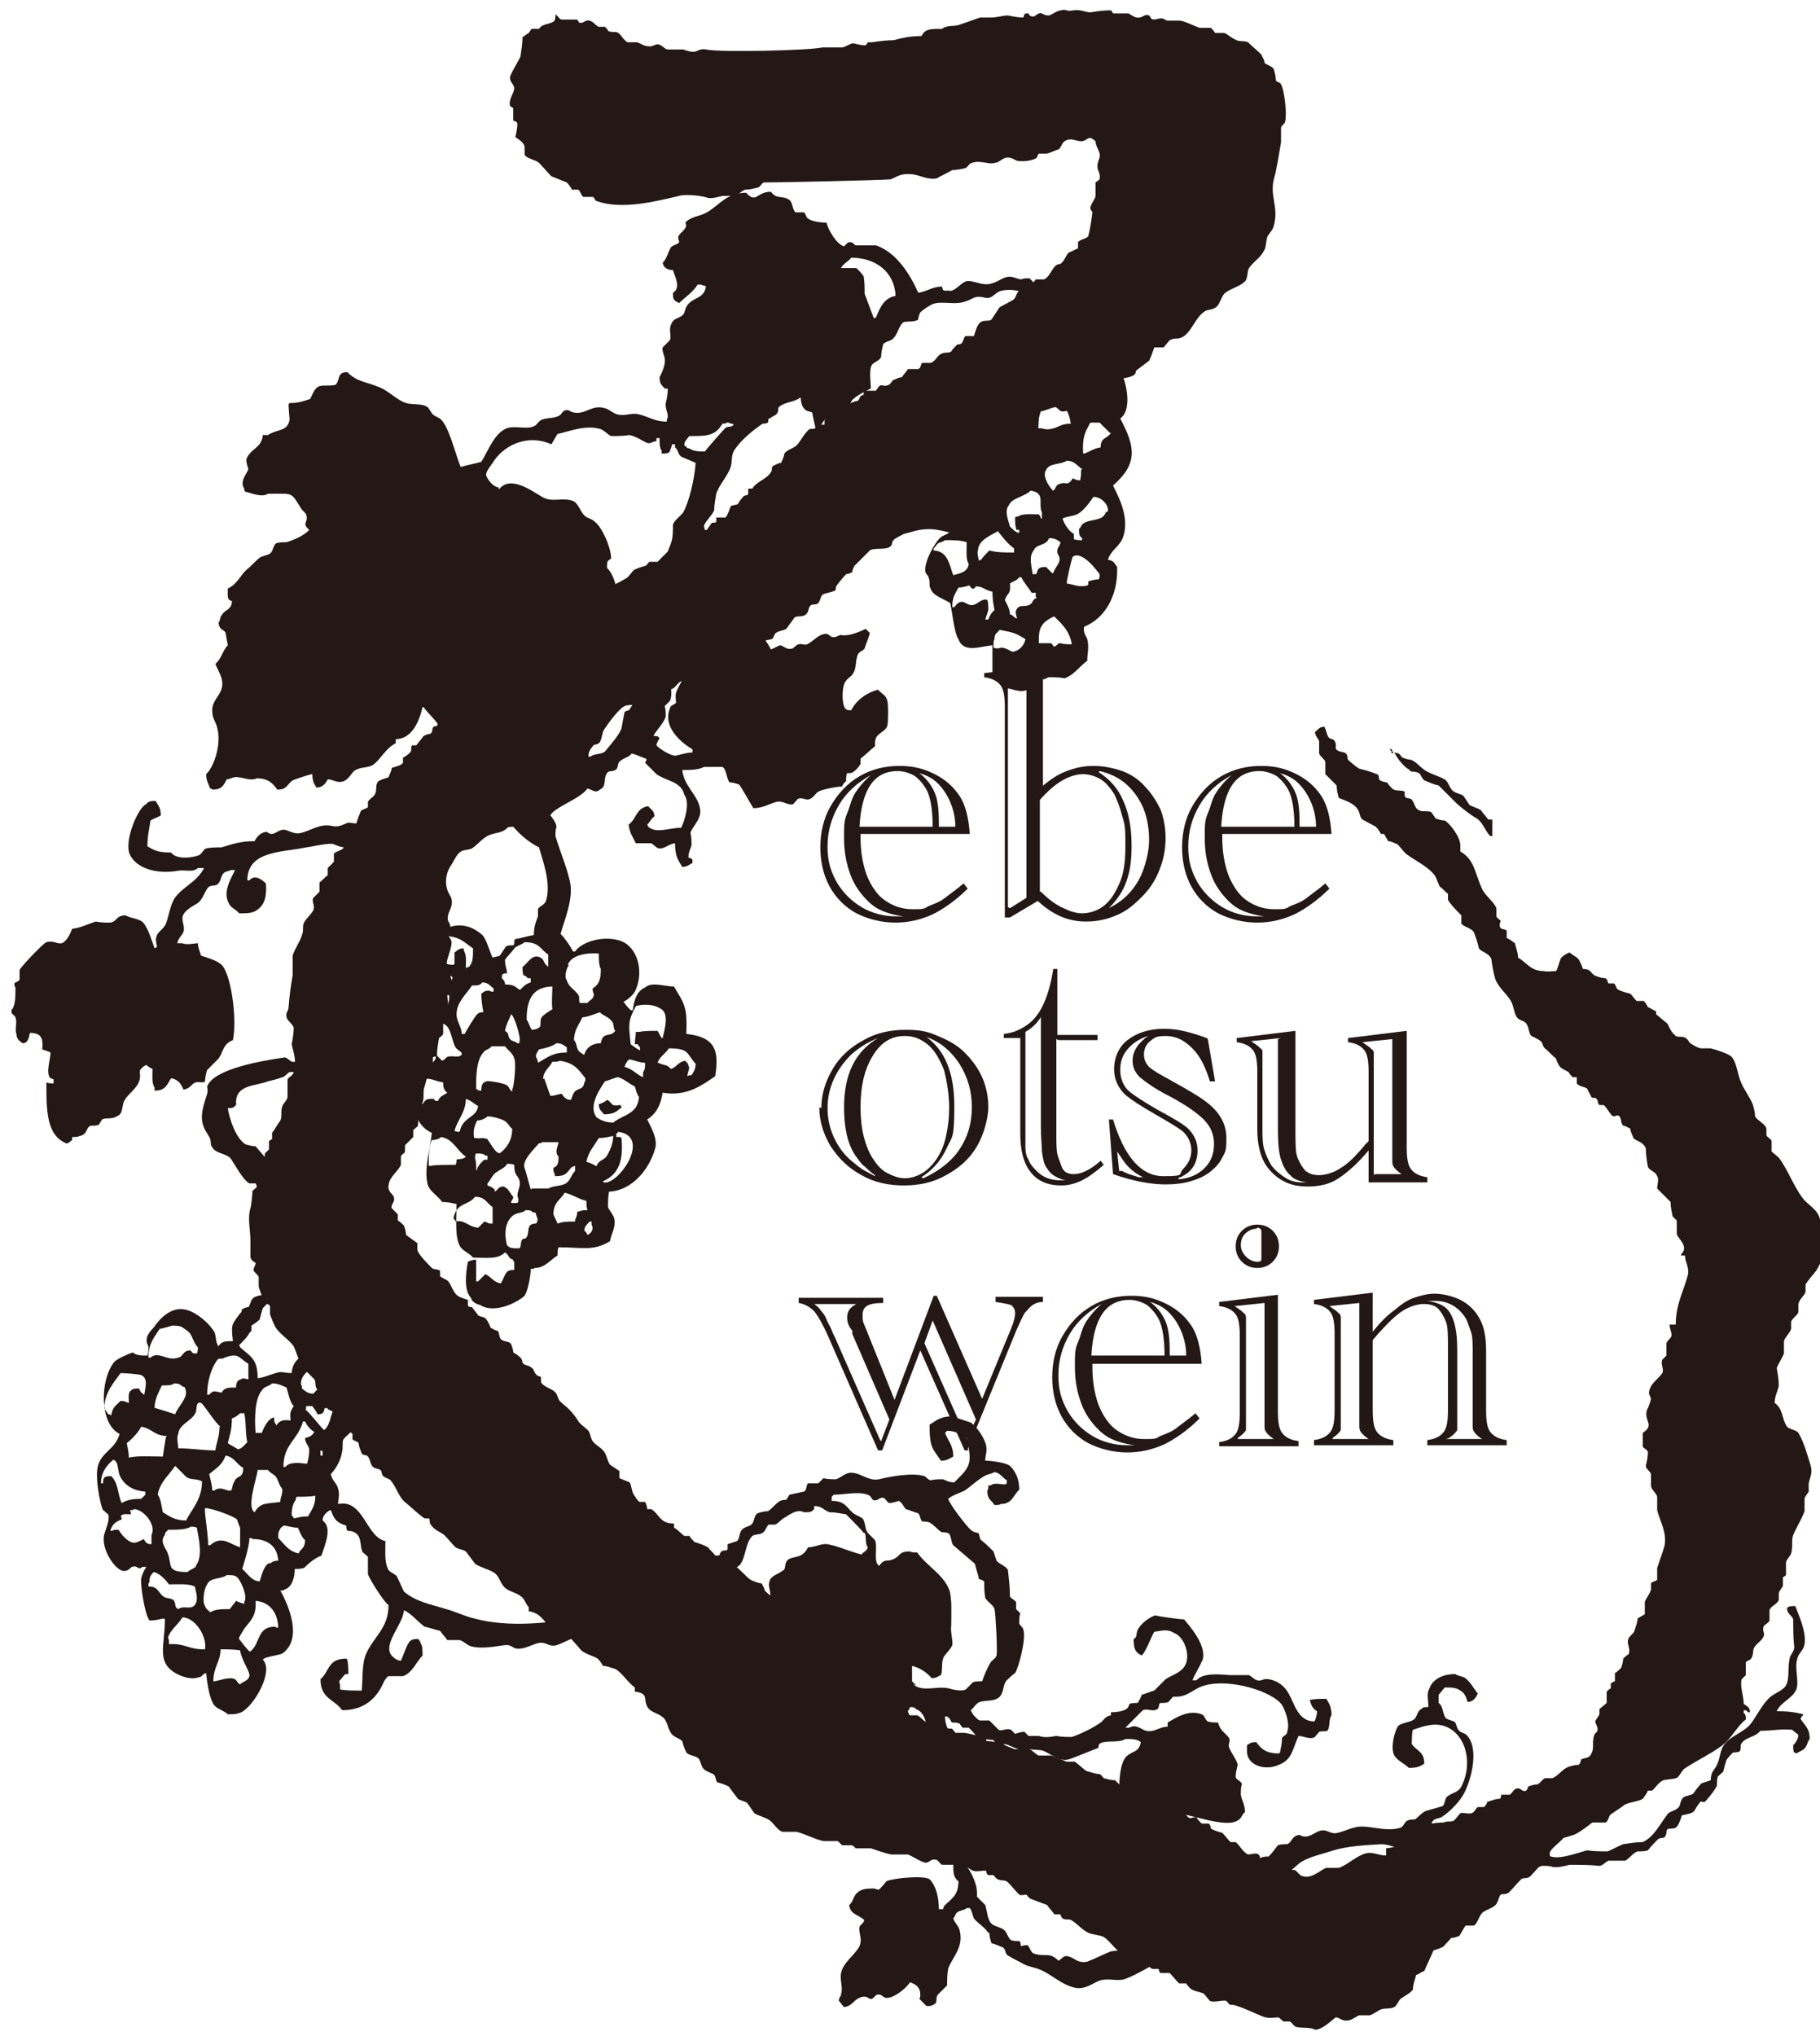 <?xml version="1.0" encoding="UTF-8"?>
<svg id="_レイヤー_2" data-name="レイヤー 2" xmlns="http://www.w3.org/2000/svg" viewBox="0 0 176.6 197.5">
  <defs>
    <style>
      .cls-1, .cls-2 {
        fill: #231815;
      }

      .cls-2 {
        fill-rule: evenodd;
      }
    </style>
  </defs>
  <g id="_レイヤー_1-2" data-name="レイヤー 1">
    <g>
      <path class="cls-2" d="M176.6,118.3c-.2-1-1.2-1.4-1.7-2.1-.9-1.2-1.4-2.7-2.3-3.9-.2-.2-.5-.4-.7-.6,0-.3,0-.7,0-1,0-.2-.5-.4-.5-.6,0-.2,0-.4,0-.6-.1-.5-.9-.8-1.1-1.2,0-.4-.1-.7-.2-1.1-.3-.8-.9-1.5-1.2-2.3-.3-.7-.4-1.9-.9-2.4-.3-.3-1.6-.7-2-.8-.3,0-.6,0-.9,0-.3,0-1-.4-1.2-.6,0-.1-.2-.3-.3-.4-.6-.3-.8.1-1.2-.4-.3-.3-.4-.6-.6-1-.4-.3-.7-.6-1.1-.9v-.3c-.3-.1-.5-.3-.8-.4-.1-.2-.2-.4-.4-.6-.2,0-.5,0-.7,0-.2-.2-.4-.5-.6-.7-.4-.1-.8-.2-1.2-.4-.2-.1-.2-.5-.4-.6h-.5c-.1,0-.1-.4-.3-.5-.3,0-.6-.1-.9-.2-.6-.2-.4-.7-1.3-.7-.5-1.3-.4-.9-1.3-1.6-.3.1-.6.3-.8.5-.2.3-.3,1-.5,1.3-.3,0-.9.1-1.2,0-1.3,0-1.6-.8-2.5-1.3,0-.5-.2-.9-.3-1.4-.3-.2-.5-.4-.8-.5,0-.2,0-.5,0-.7-.1-.2-.5-.1-.6-.3-.2-.2,0-.5,0-.7-.1-.1-.3-.2-.4-.4,0-.3,0-.5,0-.8-.3-.7-1.1-1.2-1.4-1.9-.7-1.5-.7-2.8-2.1-3.6,0-.3,0-.5,0-.6,0-.8-1-2.1-1.5-2.4-.3,0-.6-.1-.9-.2-.1-.2-.3-.4-.4-.6-.3-.2-.9,0-1.2-.2-.5-.2-.4-.8-.8-1.1-.2-.1-.5,0-.6-.3,0-.1,0-.3,0-.4-.3-.2-.9,0-1.2-.3-.2-.2-.4-.4-.5-.6-.2,0-.5-.1-.7-.2-.2-.2,0-.5-.3-.6-.5-.2-1.1-.4-1.6-.5-.2,0-1.1-.8-1.2-.9-.1-.2,0-.4-.2-.6-.2-.2-.5-.1-.8-.3-.4-.2,0-.5-.3-.9,0-.2-.5-.2-.6-.4-.2-.3-.2-.7-.4-1-.5,0-.6.3-.9.5,0,.4.3.6.4.9,0,.4,0,.8,0,1.2.1.3.5.5.6.8v1.2l1.1,1.1c0,.4.1.8.2,1.2.7.3,1.5.5,1.9,1.2.2.4.1.6.4.9.4.2.9.5,1.3.7.2.2.4.5.5.7h.3c.1.2.3.5.4.7.3,0,.6.2.9.3.3.3.5.6.8.9.9.7,2.1,1.2,2.8,2.1.2.3.3.7.5,1.1.3.2.5.5.8.7,0,.2,0,.4,0,.6.3.5.9,1.1,1.3,1.5,0,.2,0,.6,0,.8.2.3.9.4,1.2.8.2.5.4,1.1.5,1.6.3.4.9.4,1.2,1,.1.7.2,1.3.4,2,.3.8,1.1,1.4,1.5,2.1.3.5.3,1.2.6,1.6.2.3.7.3.9.6.3.4.2.9.5,1.2.4.2.7.3,1,.6.1.2.1.4.3.6.4.3.7.7,1.1,1,0,.2.2.5.3.7.2.3.6.4.9.6.1.2.3.4.4.5.1,0,.3,0,.4,0,0,.2,0,.4,0,.6.2.3.7.3,1,.5.1.3.3.5.4.8.1.2.4,0,.5.2.2.1.1.5.3.6h.4c.2.1.6.8.8,1,.2.2.4,0,.6,0,.4.2.2.7.5,1,.2,0,.5.2.7.3,0,.3.2.6.3.9.2.3.9.3,1.2,1,0,.6.1,1.2.2,1.8.2.4.7.4.9.9.2.3,0,.8,0,1.2.4.4.9.9,1.3,1.3,0,.5.1.9.2,1.4.1.1.3.3.4.4,0,.4,0,.9,0,1.3.1.4.8.9.7,1.5,0,.2-.2.3-.3.6h.4c0,.6.4,1.1.3,1.8-.4,1.6-1.2,2.9-1.2,4.9-.3,0-.5,0-.6,0,0,.3.2.8.2,1,0,.3-.4.5-.5.8,0,.4,0,.8,0,1.2-.1.1-.2.2-.4.4-.2.5.2.9,0,1.3-.4.6-1.2,1-1.3,1.9,0,.2.2.5.2.6-.1.4-.2.7-.4,1.1-.3,1.1.8,1.4-.4,2.2v1.3c0,.2.5.3.5.6,0,.4-.1.9-.2,1.3,0,.3.4.5.5.8,0,.4,0,.7,0,1.1,0,.4.5.7.6,1.1v1.3c.2.9,1,2.2.7,3.5-.2.7-.5,1.5-.7,2.1,0,.4,0,.7,0,1.1,0,.2-.5.2-.6.4v.6c-.1.4-.5.9-.6,1.2v1.2c-.2.1-.5.3-.7.4,0,.4-.2.8-.3,1.2-.1.3-.5.5-.6.8-.2.5.3,1,0,1.5-.2.1-.4.3-.5.4,0,.3-.1.6-.2.9-.2.2-.4.4-.6.5,0,.3,0,.5,0,.8-.1,0-.2.1-.4.2v.5c-.1,0-.3.2-.4.3,0,.4,0,.7,0,1.1-.2.2-.5.4-.7.6v.4c0,.3-.4.6-.4.8,0,.3.3.5.2.9,0,.1-.2.2-.3.4-.3.9.1,1.3-.4,2-.2.3-.6.2-.9.4,0,.2-.1.4-.2.5-.3,0-.7.1-1,.2-.6.2-1,.9-1.6,1.1h-.7c-.2.1-.5.5-.7.6-.3,0-.6.1-.9.2,0,0-.1.3-.2.4-.4.2-.5-.3-.9-.2-.3,0-.5.5-.7.6h-.8c-.1,0,0,.4-.2.4-.4,0-.8.2-1.2.3,0,.2-.2.4-.3.5-.2,0-.4,0-.6,0-.2.1-.3.5-.6.6-.4.1-.8-.1-1.1,0-.2.2-.4.5-.6.7-.3.2-.6,0-1,.2-.4.2-.6.7-1,.9-.6.1-1.2.2-1.8.4-.9.4-1.4,1.1-2.8,1.2,0,.2,0,.3,0,.4,0,0,0,.2,0,.3-.8,0-1.3-.4-2-.2-1,.3-1.7,1.1-2.6,1.4-.4,0-.8,0-1.2,0-.6.2-1.4,1.1-2.3.8-.3,0-.5-.5-.8-.6-.3,0-.6,0-.9,0-.6-.2-1.1-.8-1.6-1-.3,0-.5,0-.7,0-.2-.1-.1-.4-.3-.5-.2-.2-.7,0-1,0-.5-.2-.8-.9-1.2-1.2h-.5c-.3-.3-.5-.6-.8-.9-.4-.1-.7-.2-1.1-.4,0-.2-.1-.4-.2-.5h-.7c-.2-.2-.4-.4-.5-.6-.3-.1-.5.2-.8,0-.2-.2-.4-.5-.6-.7h-.8c-.1-.2-.3-.4-.4-.5-.4-.2-1.5-.6-1.9-.7v-.6c-1.3.5-1.1-.2-1.9-.5-.3,0-.6,0-.9,0-.2-.2-.4-.4-.6-.6-.4,0-.7-.1-1.1-.2-.1-.1-.2-.3-.4-.4-.4,0-.9-.2-1.3-.3-.4-.3-.7-.6-1.1-.9-.3,0-.5,0-.8,0-.5-.2-1-.4-1.5-.6-.4,0-.8,0-1.2,0-.3-.1-.6-.5-.9-.6-.4-.2-.9,0-1.4,0-.9-.3-1.6-.8-2.8-.8v-.3c-.7-.2-1.5-.4-2.1-.5h-.9c0-.1-.2-.2-.3-.4-.4,0-.8-.1-1.2-.2,0-.1-.2-.2-.3-.4-.3,0-.6,0-.9,0-.4-.1-.7-.6-1-.7-.2,0-.5,0-.7,0-.2-.1-.2-.6-.4-.7-.3-.2-.7-.2-1.1-.4-.3-.3-.5-.7-.8-1-.4-.3-1-.3-1.3-.7-.3-.3-.4-.9-.7-1.2-.5-.4-1.2-.6-1.6-1.2-.1-.3-.3-.5-.4-.8-.2-.2-.6-.2-.8-.4-.3-.3-.3-.8-.6-1.1-.6-.5-1.4-.7-2-1.2-.3-.3-.4-.8-.8-1.1-.2,0-.5-.1-.7-.2-.4-.4-.8-.8-1.2-1.2-.2,0-.4,0-.6,0-.3-.2-.8-.6-1.1-.9,0-.2-.2-.5-.3-.7-.3,0-.7-.2-1-.3-.5-.3-1.1-1.1-1.6-1.4-.3,0-.5-.2-.8-.3-.2-.2-.4-.5-.6-.7-.2,0-.4,0-.5,0-.2-.3-.5-.5-.7-.8-.4-.2-.9-.4-1.3-.5-.2-.2-.4-.4-.5-.6-.2,0-.4,0-.5,0-.3-.2-.6-.6-1-.8v-.4c-1.4,0-1.4-.9-2.2-1.4-.1,0-.3,0-.4,0,0-.2-.1-.5-.2-.7-.2,0-.4,0-.5,0-.2,0-.5-.6-.6-.7-.2-.3-.2-.8-.4-1.2-.3-.1-.7-.3-1-.4v-.7c-.3-.2-.6-.4-.9-.6-.3-.4-.3-.9-.6-1.3-.3-.4-.8-.6-1.1-1-.2-.3-.2-.7-.4-1-.3-.3-.6-.5-.9-.8-.3-.5-.6-.9-1-1.3-.3-.3-.6-.5-.9-.8-.2-.3-.2-.6-.4-.8-.3-.4-1.1-.5-1.4-1,0-.2,0-.4,0-.5-.1-.1-.4-.1-.5-.3-.2-.2-.2-.5-.4-.6h0c-.3-.3-.7-.2-.9-.5,0-.2-.1-.4-.2-.5-.2-.2-.5-.4-.7-.5,0-.3-.1-.5-.2-.8-.2-.3-.5-.2-.9-.4-.3-.2-.2-.6-.4-.9-.2,0-.5-.2-.7-.3-.1-.3-.2-.5-.4-.8-.2-.3-.5-.2-.8-.4-.2-.3-.4-.5-.6-.8-.1,0-.4,0-.4-.2,0-.2,0-.4,0-.5-.3-.1-.7-.2-1-.4-.4-.3-.6-1-.9-1.4-.2-.2-.6-.3-.8-.5,0-.2,0-.4,0-.5-.1-.2-.6-.1-.8-.3-.4-.4-1.2-1.2-1.4-1.7,0-.2,0-.5,0-.7-.4-.3-.7-.5-1.1-.8,0-.3-.1-.6-.2-.9-.2-.2-.4-.4-.6-.5v-.6c-.2-.2-.4-.4-.6-.6-.1-.4.4-.6.2-1.1-.1-.3-.6-.5-.5-1.1.1-.9.9-1.3,1.2-2v-.8c0-.2.4-.3.4-.5v-.6c.3-.3.5-.5.8-.8,0-.2,0-.5,0-.7.1,0,.2-.2.4-.3.2-.5,0-1.2,0-1.6.1-.3.4-.5.5-.7.2-.6,0-1.1.2-1.6.1-.3.2-.9.4-1.2.1-.1.3-.2.4-.4,0-.4,0-.8,0-1.2,0-.1.3-.1.4-.2,0-.6.1-1.1.2-1.7.1-.1.3-.2.4-.4v-1.3c.1-.4.5-1,.5-1.5,0-.3-.2-.9,0-1.3,0-.3.4-.7.3-1.2-.1-.4-.6-1-.4-1.9.1-.4.5-1.4.4-1.8,0-.1-.2-.4-.3-.5,0-.4.1-.6.2-.8,0-.3-.1-.5-.2-.6-.2-.6.2-1.1.3-1.5.2-.9-.3-1.1-.4-1.6-.3-.9,0-1.9.4-2.4.2-.3.5-1,.8-1.2.3-.3.8-.2,1.2-.4.6-.4,1-1,1.7-1.3.5-.2,1.1-.2,1.5-.5.6-.4.8-1.2,1.3-1.5.5-.2,1.1-.4,1.6-.5.3-.4.5-.8.8-1.2.3,0,.5-.2.8-.3.2-.2.2-.6.4-.8.2-.2.6-.2.8-.4.2-.3.3-.7.5-.9.3-.1.5-.3.8-.4.5-.6.8-1.5,1.3-2.1.2-.2.7-.1.9-.4.2-.3.2-.8.4-1.2.4-.6,1.4-2,2-2.3.4-.2,1,0,1.4-.3.6-.2,1.2-.8,1.9-1.1.5,0,.9-.2,1.4-.3.3-.2.5-.6.8-.7.4,0,.9-.2,1.3-.3.2-.2.4-.5.6-.7.4,0,.8,0,1.2,0,.2-.2.4-.4.6-.6h.4c.2-.2.4-.5.5-.7h.6c0,0,.2-.2.3-.3.3-.2.7,0,1.1-.3.1-.2.2-.5.4-.7.6-.2,1.2-.4,1.8-.5.2-.1.2-.5.4-.6.2-.2.7-.2,1-.4.3-.4.5-.7.8-1.1.3-.2.8,0,1.1-.3.3-.2.2-.7.5-.9.2-.1.5,0,.7-.2.2-.2.2-.6.4-.8.3-.2.8-.2,1.2-.4.2-.1,0-.3.2-.5h0c.1-.2.8-1,.9-1.1.2,0,.4-.1.6-.2,0-.2.1-.4.2-.6l1.5-1.5c.4-.3,1.6,0,2-.4.2-.1.1-.4.3-.6,0-.1.8-.5,1-.6h0c.4-.1.7-.2,1.1-.3,1.6-.4,2.6,0,3.9.3.4-.4,1.2-.9,1.7-1.1.8-.2,1.5.2,2-.3.7-.3.4-1.1.8-1.6.2-.2.5-.2.7-.4.6-.4,1.7-1.6,2-2.3.1-.3.4-.9.2-1.2,0-.7.3-.5.5-1,.2-.4-.2-.7,0-1.2.3-.9,0-1.9.4-2.8.3,0,1.1-.4,1.4-.4.2,0,.4.4.6.4.5.1.7-.3,1,0,.5,0,.4-.3.7-.4.4,0,.8,0,1.2,0,1.1-.4,2.4-1.8,2.9-2.8.3,0,.9-.1,1.2-.3.3-.2.1-.3.3-.5.4-.3.8-.6,1.2-.9.2-.4.4-1,.5-1.3.2,0,.7,0,.9,0,.2-.2.4-.5.6-.7.6-.3.8,0,1.4-.4.8-.6,1.1-1.8,2-2.4.3-.2.7-.1,1.1-.4.4-.3.5-1.1.9-1.4.5-.4,1.4-.6,1.9-1.1.3-.3.2-1,.4-1.3.4-.6,1.1-1,1.4-1.6.3-.4.2-1,.4-1.5.2-.3.5-.6.6-1,.5-1.8-.4-2.8,0-4.5.3-1,.5-2.5.7-3.6,0-.5,0-.9,0-1.4,0-.2.4-.4.4-.6.2-.8-.1-3.2-.4-3.6,0-.2-.4-.2-.5-.4,0-.4-.1-.7-.2-1.1-.2-.3-.7-.4-.9-.6,0-.3-.2-.5-.3-.8-.4-.4-.9-.8-1.3-1.2-.4-.2-.9,0-1.3-.3-.3-.1-.7-.5-1-.6h-.9c-.1-.2-.3-.4-.4-.5-.4,0-.7,0-1.1,0-.6-.2-1.3-.6-1.9-.7-.4,0-.8,0-1.2,0-.2,0-.4-.3-.8-.2-.1,0-.6.2-.8,0,0,0-.1-.2-.2-.3-.5-.2-.6.3-1.2.2-.2,0-.6-.3-.8-.4-.5,0-1,0-1.5,0,0,0-.1-.2-.2-.3-.7,0-1.4.1-2,.2-.4,0-1-.3-1.6-.2-.1,0-.5.1-.7,0,0,0-.3-.1-.5,0-.4,0-.9.4-1.2.5-.4,0-.5-.1-.7-.2-.4-.1-.5.2-.8.3-.2,0-.4,0-.5-.3-.4,0-.4,0-.5.4-.5,0-1-.1-1.5-.2-.5,0-1,.2-1.7.2-.3,0-.7,0-1,0-.6.2-1.4.5-2,.7-.5.2-1.2,0-1.7.4-1.2,0-1.6,0-2,.7-1.2,0-1.9.2-2.7.4-.7,0-1.4.1-2.1.2-.1,0-.3,0-.4,0,0,0-.1.2-.2.3-.4,0-.8-.1-1.2-.2-.3,0-.8.4-1.1.4-.6,0-1.2,0-1.9,0-1.3.3-9.9.5-11.3.2-.4-.1-.8.1-1,.2-.4.1-.9-.1-1.2-.2-.5,0-1,0-1.5,0-.3,0-.6-.5-1-.5-.2,0-.5.2-.7.2-.7,0-.9-.3-1.3-.4h-.9c-.4-.2-.6-.7-.9-.9-.3-.2-.6,0-1-.2,0-.1-.2-.3-.3-.4-.2,0-.4,0-.6,0-.3-.1-.5-.5-.9-.6-.5-.1-.5.3-1,.2,0,0-.1-.2-.2-.3h-1.5c-.2,0-.4-.4-.6-.5h0c0,0,0,0,0,0,0,.2,0,.6-.2.7-.5.3-1.1.2-1.4.7-1,0-.6-.1-1,.4-.2.1-.4.3-.6.4,0,.6-.1,1.2-.2,1.9-.3.6-.7,1.2-1,1.9-.1.5.3.7.4,1.1,0,.6-.6,1.1-.4,1.8,0,0,.2.1.3.2,0,.4,0,.8,0,1.2,0,0,.4.1.4.3,0,.4-.1.9-.2,1.3.3.2.8.5.9.9,0,.3,0,.5,0,.8.2.4,1.1.5,1.4.8.4.4.8.9,1.2,1.3.5.2,1,.4,1.5.6.2.2.4.5.5.7.2,0,.4,0,.6,0,.2.1.3.6.5.7.3,0,.6,0,.9,0,.2,0,.2.4.4.4,2.4.9,5.9,0,8-.5.7-.2,2.3,0,2.8.2.6.1,1.1-.2,1.6-.2.3,0,.7,0,1,0,.3-.1.7-.5,1-.6.4,0,.8-.1,1.2-.2.2,0,.4-.4.6-.5,1.6,0,10.7-.2,12.3-.3.6-.2.9-.6,2-.5.7,0,1.6.6,2.5.4.5-.3,1-.5,1.5-.8.4,0,.9-.1,1.3-.2.2-.1.3-.4.6-.5.8-.3,1.7.2,2.2,0,.4,0,.7-.4,1.1-.5.5-.1.8.2,1.1.3.6.1,1.5,0,1.9-.3,0,0,.1-.3.2-.4h.7c.3,0,.8-.3,1.2-.4.3-.2.3-.6.6-.8.6-.4,1.1,0,1.6,0,.5,0,.6-.4,1-.3,0,0,.3.2.4.3,0,.4.3.8.4,1.2.1.5-.3.8-.2,1.4,0,.2.3.6.2,1,0,.2-.3.3-.4.4,0,.4,0,.9,0,1.3,0,.3-.5.8-.5,1.2,0,.2.2.3.2.4-.1.8-.2,1.5-.4,2.3-.2.3-.8.3-1,.6,0,.2,0,.4,0,.6-.3.1-.6.3-.9.4-.3.3-.4.8-.8,1.1-.2,0-.4.1-.5.2-.4.4-.6,1.1-1.1,1.3-.3,0-.5,0-.8,0-.2.3-.4.5-.5.8-.4,0-.7.2-1.1.3-.3.2-.3.7-.6.9-.4.2-.9.5-1.3.7-.3.4-.5.8-.8,1.2-.2.2-.8,0-1.1.3-.3.2-.5,1-.6,1.3-.1,0-.6,0-.8,0-.2.1-.2.5-.4.7-.2.2-.3,0-.5.2-.2.2-.4.4-.5.6-.3.2-.7,0-1.1.3-.3.2-.5.7-.9.8-.3,0-.5,0-.8,0-.2.1-.1.5-.4.6-.3,0-.7,0-1,0-.2.3-.4.5-.6.8-.3,0-.6.2-.9.3,0,.1-.2.3-.3.4-.8.4-.7-.4-1.3.6-.5,0-.7,0-1.2,0v.4c-.5.1-.3.4-.6.6-.3,0-.6.2-.9.3-.2.3-.5.5-.7.8-.2.1-.5,0-.7,0,0,0,0,.3-.2.4-.3.2-.5.1-.7.4,0,.1,0,.2,0,.4-.2,0-.5,0-.7,0-.2,0-.1.3-.3.4-.1,0-.3,0-.4,0-.5.3-.9,1.2-1.3,1.6-.3.3-.9.4-1.2.8,0,.3-.2.6-.3.9-.3,0-.5.2-.8.3-.2.2,0,.3-.2.6-.4.7-1.4.9-1.8,1.6h-.4v.5c0,.2-.4.1-.5.3-.2.2-.4.5-.5.7h0c-.2.1-.5.1-.7.2-.1.3-.3.9-.5,1.1-.3,0-.6,0-.9,0,0,.1,0,.2,0,.4-.1.2-.3,0-.5.2-.1.2-.3.4-.4.6-.3,0-.6,0-.9,0-.1.2-.2.5-.4.7-.2,0-.4,0-.5,0-.2.3-.5.5-.7.8-.4.1-.7.2-1.1.4-.4.4-.8.8-1.2,1.2-.3,0-.5,0-.8,0-.1.1-.2.3-.4.4-.4.1-.7.2-1.1.4-.2.2-.4.5-.6.7-.6.4-1.3.7-2,1.1-.3.2-.6.6-.9.8-.2,0-.4,0-.6,0-.2.2-.4.5-.6.7-.2,0-.4,0-.5,0-.4.2-.1.4-.9.7,0,.2,0,.3,0,.5-.5.2-.9.4-1.4.5-.3.3-.2.8-.6,1.2-.5.4-1.2.7-1.6,1.2-.2.2-.2.6-.4.8-.2.1-.5,0-.6.3-.1.1-.1.4-.3.4-.2,0-.4,0-.6,0,0,.2-.1.4-.2.6-.2.2-.4,0-.6.2-.2.1-.1.5-.3.6-.2.1-.4,0-.6.2-.3.3-.5.6-.8.9h-.8c-.3.2-.4.9-.7,1.1-.3,0-.6,0-.9,0-.3.3-.2.9-.6,1.2-.5.3-1,.4-1.5.7-.2.2-.4.5-.5.7-.1.1-.3,0-.4.2-.1.2,0,.5-.3.6-.2,0-.4.1-.6.2-.2.3-.5.6-.7.9h-.4c-.2.1,0,.5-.2.7-.2.2-.5.4-.7.5,0,.2,0,.4,0,.5-.2.3-.9.4-1.1.5,0,.3-.2.6-.3.9-.3.1-.7.2-1,.4-.3.3-.1.8-.3,1.2-.1.3-.6.5-.7.8,0,.2,0,.4,0,.5-.2.2-.6.2-.7.4-.2.5-.4,1-.5,1.5-.3.3-.7.5-1,.8-.2.4,0,1-.2,1.3-.2.2-.7.3-.9.5,0,.3,0,.5,0,.8-.2.2-.4.4-.6.6v.7c-.3.2-.5.5-.8.7,0,.3,0,.6,0,.9-.2.2-.4.4-.6.6-.2.4.2.7,0,1.2-.2.4-.7.8-.9,1.2-.2.4,0,.7-.2,1.2-.2.7-.7,1.3-.9,2,0,.6,0,1.2,0,1.9-.2,1.1-.3,1.9-.4,3.1,0,.4-.3.5-.2.9,0,.4.6.7.7,1.1,0,.5-.1,1.1-.2,1.6.1.5.4,1.3.3,2,0,.2,0,.7-.2.9-.1.2-.4.3-.5.5,0,.6,0,1.1,0,1.7,0,.3-.4.6-.5.9-.2.5,0,1-.2,1.4-.3.4-.5.8-.8,1.2v.6c0,0-.2.1-.3.2,0,.3,0,.5,0,.8-.1.1-.3.3-.4.4,0,.4-.1.8-.2,1.2-.2.4-.4.9-.6,1.3v.8c-.1,0-.2.2-.4.3,0,.2-.1,1.4-.2,1.7-.3,1,0,2.1,0,3.2,0,.5,0,1,0,1.5,0,.3.3.5.5.6,0,.3-.2.4-.2.7,0,.2.5.5.5.7v.9c.1.4.4,1.2.6,1.5.1.2.4.2.5.4,0,.3,0,.5,0,.8.1.3.3.8.5,1.2.4.7,1.3,1.2,1.8,1.9.3.7.5,1.4.8,2,.4.4.8.8,1.2,1.2.2.3,0,.7.3,1,.2.2.4.4.6.5v.6c.1,0,.3.1.4.2,0,.2,0,.4,0,.6.2.1.5.2.7.4,0,.1,0,.2,0,.4.3.2.5.4.8.6.2.2.2.5.4.7.2,0,.4.2.5.3,0,.2,0,.4,0,.5.1.2.5.2.6.4,0,.3.2.7.3,1,.1.2.5.1.6.3.2.2.2.6.4.9.2.3.5.2.8.4.2.1.1.5.3.6.2.2.5.2.7.4.6.7.8,1.7,1.5,2.2.6.5,1.2,1.1,1.8,1.5.1,0,.3,0,.4,0,.2.1,0,.4.2.6.3.5.9.7,1.3,1,.4.4.7.8,1.1,1.2.3.2.7.2,1,.4.3.4.6.8.9,1.2.6.4,1.3.5,1.9.9.4.3.5.8.8,1.2.4.6,1.2.6,1.8,1.1.3.2.4.7.7,1v.4c1.4.2,1.6,1.4,2.6,2,.4.2.8,0,1.2.3.4.5.9,1,1.3,1.5.5.4,1.1.5,1.6.8.2.2.4.5.5.7.4,0,.8.2,1.2.3.7.4,1.2,1.3,1.9,1.8v.4c1.5.2.7.8,1.3,1.6.3.4.9.5,1.3.8.6.4.5,1,.9,1.6.2.4.8.5,1.1.8.1.4.2.7.4,1.1.2.3.9.3,1.2.6.2.3.2.6.4.9.2.3.6.4,1,.6.3.2.2.6.4.8.4.1.7.2,1.1.4.3.4.6.8.9,1.2.3.2.6.2.9.4.2.3.5.7.7,1,.5.3,1.1.4,1.5.7.4.3.7.9,1.2,1.1.5,0,.9,0,1.4,0,.8.2,1.7.7,2.6.9.5,0,.9,0,1.4,0,.1.1.2.2.4.4.3,0,.6,0,.9,0,.1,0,.4.2.4.3.5,0,1,0,1.5,0,.6.2,1.4.5,2,.6.5,0,1.1,0,1.6,0,.5.2,1.2.7,1.7.8.4,0,.5-.4,1-.3.2,0,.4.4.6.5.7,0,1.3,0,2,0,.4.1.7.5,1.1.6.4.1.9-.1,1.2,0,0,0,0,.3.2.4h.5c.1.1.2.3.4.4.4.2.7,0,1,.3.4.4.7.8,1.1,1.2.2.1.5,0,.7,0,.1.1.2.3.4.4.5.2,1.1.4,1.6.6.2.3.5.6.7.9.2,0,.4,0,.6,0,0,.1.1.3.2.4.3.2.6,0,.9.2.5.3,1,.9,1.6,1.2.5.2,1.1.2,1.5.4.6.4,1,1.1,1.6,1.5.4.3,1.5.4,2,.6.4.2.7.8,1.1,1,.2,0,.4,0,.6,0,.1,0,0,.4.3.4.3,0,.5,0,.8,0,.3.3.6.7.9,1,.2,0,.5,0,.7,0,.1.2.3.4.4.5.4.3.9.3,1.3.5.2.2.4.5.6.7.4.2,1.1-.1,1.6,0,.1.1.2.3.4.4.4-.2,2.9,1.1,3.4,1.2.4.1,1.1,0,1.2,0,.2,0,.4.4.6.4h.5c.2,0,.4.4.6.5.6.2,1.4,0,1.9.3.7,0,1.6-.9,2-1.2.4,0,.6.4,1.2.3.3,0,.8-.4,1.1-.5h1c.4-.1.8-.5,1.2-.6.3-.1.8,0,1.2-.2.2-.1.4-.6.6-.8.4-.3.9-.5,1.2-.9,0-.5.2-.9.3-1.4.3-.1.5-.3.8-.4,0,0,.9-2,.9-2,.3-.1.7-.2,1-.4.2-.3.5-.5.7-.8.3,0,.5-.1.8-.2.2-.3.4-.7.6-1,.3,0,.5,0,.8,0,.4-.2.5-1,.9-1.3.4-.3,1-.4,1.3-.8.2-.3.2-.6.4-.9.2-.1.5,0,.8-.2.4-.4.8-.9,1.2-1.3.3-.2.6,0,.9-.3.4-.4.8-.9,1.2-1.3.2-.2.5-.2.7-.4.1-.2-.1-.3,0-.6,0-.3,1.1-1.1,1.3-1.4h0c.3-.1.7-.2,1-.3.5-.2,1.3-.8,1.8-1.2h1.3c.2-.1.3-.5.4-.7.2-.2,1.2-.8,1.4-1,.5-.3,1.3-.3,1.8-.6.2-.3.4-.5.5-.8h.4c.3-.2.6-.8,1.1-1,.3-.1,1.2-.1,1.4-.3.2-.2.4-.6.6-.8,1.2-.8,2.5-1.4,3.6-2.2,1-.7,1.5-1.9,2.4-2.6,0-.3,0-.5-.2-.6v-.3c.2,0,.3,0,.4.2h.2c0-.5-.3-.6-.6-.8,0-.7-.4-1.8-.2-2.4.1-.1.2-.2.4-.4,0-.4,0-.8,0-1.2,0-.2.4-.2.5-.4.3-.3.1-.9.4-1.2.2-.3.6-.5.8-.9.2-.4-.1-.5,0-.9,0-.3.5-.4.6-.7v-1c.1-.4.8-.6.9-1,0-.2,0-.4,0-.6,0-.3.4-.6.4-.8,0-.3,0-.5,0-.8,0,0,.2-.1.3-.2v-1.2c0-.3.4-.6.5-.9.2-.7,0-1.3.2-1.8.3-.7.8-1.5,1.1-2.3v-1.2c0-.2.3-.5.4-.7,0-.3,0-.5,0-.8.1-.5.4-1,.2-1.7-.3-1-.7-2.4-1.2-3.2-.2-.3-.8-.3-1.1-.6-.5-.7-.4-1.8-1.2-2.3,0-.7.3-1.1.4-1.7,0-.6-.1-1.1-.2-1.7.2-.5.5-.9.7-1.4v-1.2c.1-.4.6-.8.7-1.2v-.7c.1-.3.6-.6.7-.9v-.8c.1-.5.6-.8.7-1.2,0-.3,0-.5,0-.7.3-.5.7-.9,1-1.3.7-1,.9-2.3,1.4-3.5.2-.4.7-1.4.5-2ZM134.9,72.4v.2h0c0-.2,0,0,0-.2ZM135.1,72.9h0c0-.2,0-.1-.2-.3,0,.2,0,0,0,.2h0ZM135.2,73.1h0c0-.2,0-.1-.2-.3,0,.2,0,0,0,.2h0ZM136.8,74.8c.3.1.7,0,1,.3.1.2.2.4.4.6.5.2.9.4,1.4.5l1.8,1.8c.6.5,1.2,1,1.9,1.4.6.4.8,1.2,1.3,1.7h0c0,0,.1,0,.2,0,0-.2,0,0,0-.2v-1.4c-.1,0-.3,0-.4,0-.2-.3-.5-.6-.7-.9-.3-.2-.7-.3-1.1-.5-.2-.3-.4-.6-.6-.9-.3-.2-.6-.2-.9-.4-.4-.2-.5-.8-.8-1.1-.5-.4-1.6-.6-2.2-1.1-.4-.3-.7-.7-1.2-.9-.3,0-.5-.1-.8-.2-.3-.2-.1-.4-.8-.5.3.6.9,1.4,1.5,1.7Z"/>
      <path class="cls-2" d="M175,166.3c-.8-.2-1.5-.3-2.6-.3.4-.9,1.5-1.2,1.9-2.1.3-.8-.2-2.1.1-3,.1-.5.6-.8.7-1.4.2-1.2-.6-2.9-.9-3.7-.2,0-.5,0-.7.1,0,0,0,0-.1.1,0,.6.5.7.6,1.1,0,.9,0,1.8.1,2.7,0,.3-.3.7-.4.9-.3,1.1,0,2-.4,2.8-.3.5-1,.7-1.5,1.1-.8.7-1.3,1.8-1.9,2.6-.7.9-2.1,1.2-2.7,2.2-.3.5-.3,1.2-.6,1.8-.2.5-.6.6-.6,1.5-.3.1-.6.2-.9.3-.3.3-.6.7-.8,1-.3.2-.8.2-1,.4-.3.3-.2.8-.5,1-.3.3-.8.3-1,.6-.7.9-1.3,2.2-2.4,2.7-.6,0-1.2.1-1.9.2-.5.2-1,.5-1.5.7-.7,0-1.3,0-2-.1-.8.2-2.6.9-3.5.6-.4-.1-1-.4-1.4-.5-.5,0-.9,0-1.4.1-.4-.1-.7-.7-1.1-.8-.7,0-1.4-.1-2.1-.2-.4-.2-.8-.7-1.2-.8-.6-.2-1.2-.1-1.7-.4-.3-.2-.7-.6-1-.7-.6,0-1.1,0-1.7.1.2-.6.7-.4,1.1-.7.6-.4,1.4-1.2,1.8-1.8.8-1.1,1.9-4.7.5-6.1-.2-.2-.6-.2-.8-.5-.2-.3-.2-.7-.4-.8-.3-.1-.6-.2-.8-.3-.4-.6-.2-1.1-.7-1.5v-.8c.2-.2.4-.5.6-.7.6,0,1.1,0,1.5.3.4.2.6.7.7,1.1.5,0,.7-.3.9-.6,0-.1,0,0,.1-.2-.4-.5-.7-1.1-1.2-1.5-.3-.2-.7-.2-1-.4-1.2,0-2.2.5-2.5,1.4-.3.5-.1,1.1-.1,1.8-.4,0-.5,0-.7.2-.4.2-.4.8-.7,1-.4.3-1.1.3-1.5.6-.4.5-.8,2.2-.4,2.9.3.5,1,.8,1.4,1.2.8,0,1-.1,1.5-.4,0-1.2-.7-1.2-1.2-1.9,0-.2-.1,0,0-.2,0-.4,0-.9.1-1.2.7-.2,1.8-.7,2.9-.4,2.2.6,3,3.6,1.8,5.9-.3.6-.9.6-1.4,1-.2.2-.2.7-.4.9-.6.2-1.1.3-1.7.5-.4.2-.7.6-1,.8-.2,0-.5,0-.7.1-.3.1-.4.6-.7.7-1.5.5-3.3-.4-4.5,0-.5.1-1.1.4-1.6.5-.7.2-1-.4-1.7-.2-.5.1-1.2.9-2,.4-.8.1-.7.7-1.2.9-.3,0-.6,0-.9.1-.3.4-.6.8-.9,1.1-.2,0-.5,0-.7.1-.2,0-.2.5-.4.6-.4.2-1,0-1.4.2-.8.3-1,1.7-1.6,2.3-.3.3-.6.4-.9.6-.4.5-.8.9-1.2,1.4-.6.4-1.4.4-1.9.8-.6.5-.9,1.4-1.6,1.9-.4.3-1,.2-1.5.4-.1.2-.3.3-.4.5-.3.2-1,0-1.2-.1-.2,0-.5.4-.7.4-.6,0-1.2,0-1.8.1-.8.3-1.5.7-2.3,1-.9.2-1.3-.4-1.8-.5-.5-.2-.7.3-1,.4-.9-.9-1.3-.3-2.4-.7-.3-.1-.4-.7-.6-.8-.2,0-.4,0-.6.1-.1,0,0-.4-.2-.5-.3,0-.6,0-.8-.1-.3-.2-.4-.8-.7-1-.4-.3-.9-.3-1.2-.6-.4-.4-.4-1.2-.6-1.8-.3-.3-.6-.6-.8-.8,0-.4,0-.8-.1-1.1-.2-.8-.8-2-1.5-2.4,0-.7.4-1.1.5-1.7v-1.8c0-.3.3-.8.2-1.4-.3-1.3-1-2.4-1.4-3.6-.3-1.1.5-1.8.2-2.8-.3-.9-1-1.5-1-2.7.2,0,.2,0,.3.1.3.2.2.4.4.5.2,0,.5,0,.7.1.1.1.2.3.3.4h.6c.3.3.6.6.8.9.3.2,1.5.3,1.6.3.1.2.3.3.4.5.2,0,.5,0,.7-.1.3,0,.9.4,1.4.5.7,0,1.5,0,2.2.1.7.2,1.6,1.1,2.5.9.2,0,2.8-1.1,2.9-1.1.2-.1,0-.4.3-.5.6-.3,1.8,0,2.4-.4.7,0,1.1,0,1.5.3-.2,1.1-.9.8-1.5,1.5-.5.7-.6,2-.6,3.2.7.6,1.2,1.5,1.7,2.3,1,0,1.4.3,1.9.9.7-.1,1.3-.6,1.8-1,1.4,0,4.9,1.5,6.1.7.4-.2.4-.6.7-.8,0-.8-.3-1.1-.4-1.7,0-.3,0-.7.1-1,0-.3-.5-.4-.6-.7,0-.4.1-.8.2-1.2-.1-.5-.6-1.1-.8-1.6-.2-.4.1-.6,0-.9-.2-.5-.9-.7-1.1-1.6-.3,0-.7,0-1-.1-.3-.2-.3-.6-.6-.7-1.3-.5-2.6.4-3.3.8v.4c-.8,0-1.3.6-2.1.4-.4-.1-1-.7-1.6-.3h-.4c.6-.6,1.1-1.1,1.7-1.7.5-.2.9.2,1.4-.1.2-.1.1-.5.3-.6.3,0,.6,0,.8-.1.1-.2.3-.3.4-.5.3,0,.7,0,1-.1.7-.2,1.3-.8,2.1-1,2.5-.7,6.6.6,7.5,1.9.3.5.8,1.8.5,2.6,0,.3-.4.4-.5.6,0,.5-.1.9-.2,1.4,0,0,0,0-.1.1-1.2,0-1.7-.4-2.2-1.1-.5,0-.6.1-.9.3,0,.3,0,.7,0,.7.1,1.3,1.8,1.8,3.1,1.2,1.3-.5,1.3-1.5,1.9-2.8.5,0,1.1.4,1.6.1.1-.2.3-.3.4-.5.3-.1.6,0,.8-.1.3-.4.1-1.1.4-1.5,0-.8-.2-1.1-.5-1.6-.7,0-1,0-1.6.1.1.5.3.9.7,1.1,0,.3-.1.6-.2.9,0,0,0,0-.1.1-2-.1-1.9-2.6-3.1-3.5-.3-.3-1.1-.7-1.7-.6-.1,0-.4.2-.7.1-.2,0-.6-.4-.8-.5h-1.9c-1.2-.1-2.6-.2-3.2.5h-.4c.3-.7.7-1.3,1-2,.4-1.4-1.3-3.3-1.8-3.9-.3,0-2.6-.3-2.8-.4-.6.2-1.4.8-1.7,1.4-.2.4,0,.7-.4.9,0,.8.1,1.2.6,1.5.1,0,0,0,.2.1.5-.6.8-1.6,1.2-2.3.7-.1,1.3-.3,1.9.1,1.1.4,1.7,2.4,1,3.3-.4.6-1.2.8-1.8,1.2-.4.4-.8.8-1.1,1.1-.4.1-.8.3-1.2.4-.1.3-.3.6-.4.8-.3,0-.6,0-.8.1,0,0-.1.3-.2.4-.3.3-1,.4-1.6.4v.3c-.6.1-.7.5-1,.7-.7.5-1.9,1.1-2.8,1.4-.5,0-1,0-1.5-.1-.6.1-1.1.2-1.7,0h-1c-.1-.1-.3-.3-.4-.4-.3,0-.6.1-.9.2-.1-.1-.3-.3-.4-.4-.5-.2-.9.2-1.2,0l-.9-.9h-.9c-.2,0-.6-.5-.7-.6,0-.1-.2-.3-.2-.4.3-.2.5-.7.9-.8.6-.2,1.4,0,1.9-.5.4-.4.3-1,.6-1.5.3-.3.6-.6.9-.8.3-.4,1.1-3.3.8-4.2,0-.2-.4-.5-.4-.6,0-.3,0-.7.1-1-.1-.1-.3-.3-.4-.4v-.7c-.2-.2-.4-.3-.6-.5,0-.9-.1-1.7-.2-2.6-.2-.4-.9-.6-1.1-.9-.1-.3-.2-.6-.3-.9-.4-.4-.8-.8-1.2-1.1-.2-.2-.1-.5-.3-.7-.2,0-.4-.1-.6-.2-.5-.4-2.1-2.5-2.3-3.1.5-.4,1-.5,1.6-.8.6-.4,1.2-1,1.9-1.4.3-.2.7-.2,1-.4.6.1.8.6,1.2.8,0,.2,0,.3-.1.4-.6,0-1.1-.2-1.5.1h-.2c0,.3,0,.4-.1.5,0,.9.4.9.7,1.4.3,0,.5,0,.6-.1,1.1,0,1.2-.8,1.8-1.4,0-1.1-.4-1.8-.9-2.3-.4-.3-1.7-.5-2.4-.5,0-.5.2-.9.1-1.4-.1-.7-.9-1.9-1.5-2.3-.6-.2-1.2-.4-1.8-.6-1.2,0-1.5.4-2.2.8,0,2.3.3,2.3,1.1,3.5.6,0,.8-.2,1.2-.4,0-1.1-.5-1.5-.8-2.3l.2-.2c.9,0,1.3.4,1.9.7.6,2.6.3,2.8-1.2,4.3-.6,0-.8-.2-1.1-.3-.4,0-.8,0-1.2.1-.2,0-.5-.4-.6-.4-1.2-.4-3.6.1-4.4.3-.9.2-1.7-.5-2.4-.6-.8-.2-1.3.5-1.8.6-.4,0-.8,0-1.2-.1-.2.2-.3.3-.5.5h-1c-.2.2-.1.7-.4.8-.5.1-.9.2-1.4.3-.1.2-.2.3-.3.5-.2,0-.4,0-.6.1-.4.2-.8.8-1.2,1-.3,0-.7.1-1,.2-.3.2-.3.7-.5,1-.2.3-.8.3-1,.6-.3.3-.2.9-.5,1.1-.3.1-.6.2-.9.3v.5s0,0-.1.1c-.2,0-.3,0-.5.1-.2.2-.2.6-.5.8h0c-.2.1-.4.1-.6.1-.7.3-1.3,1.4-1.5,2.3-2.4.6-3.9,2.2-6.1,2.8-1.6.1-3.2.2-4.8.3-3,.7-7.3,1.1-10.5.2-.9-.2-1.9-.7-2.7-.9-1.6-.5-2.9-.7-4.1-1.7l-.7-1.5c-.3-.3-.8-.4-.9-.8-.3-.7-.2-1.8-.2-2.6-1.9-.4-2.1-4.1-4.6-3.6,0-.4.2-.9,0-1.5-.1-.5-.6-.8-.7-1.4.5-.5,1-1.4,1.1-2.2.1-.4,0-.9.1-1.1,0-.2,1.7-1.6,2-1.8,0-.7,0-1.3-.3-1.7-.1,0-.3-.1-.4-.2,0-.2.3-1,.3-1.2.6-2.4-.5-4.6-1.9-5.2,0-.4,0-.8-.1-1.2.1-.4.7-.7.8-1.1,0-.9,0-1.8-.1-2.7.4-1.4.9-2.4-.1-3.7-.1-.3-.4-.3-.7-.4-.1-.3-.2-.6-.3-.9,1.6,0,2.7.7,3.9,1h0c.2-.2.1-.1.2-.2-.7-.2-2.3-.9-2.8-1.4-.2-.2-.2-.6-.4-.7-.4-.2-.8,0-1.2-.1-.1-.3-.2-.6-.3-.9-.2,0-.4,0-.6-.1-.3-.2-.3-.6-.5-.8,0,0-.3-.1-.4-.2-.8,0-.9-.2-.9-.8-.4-.1-.7-.2-1.2-.2v.3c-.2,0-.2,0-.3-.1-.2-.4.4-1.2,0-1.9-.2-.3-1.1-.2-1.5-.4-.6-.6-1.1-1.2-1.7-1.9-.3,0-.7-.1-1-.2-.9-.6-1.5-2.3-1.7-3.5.4,0,.5,0,.7-.2,0,0,0,0,.1-.1,0-.2.1,0,0-.2,0-1.8,1.8-1.6,3.1-2.1.4-.1.9-.2,1.4-.4.2,0,.5-.4.7-.5.3,0,.6,0,.8.1.4-.1.8-.7,1.2-.8.8-.2,1.3.4,1.8.5.9.3,1-.4,1.5-.5.7,0,1.3.1,2,.2,1.4-.4,1.8-2.2,3-2.7.7,1.1,1.8,2.1,3.8,1.7h.1c0,.7-1.4,1.2-1.9,1.5-.6,2.2-.5,5,1.5,5.9-.1,1.3-.8,3.5-.4,5,.2.7,1,1.1,1.4,1.7.5,0,.9.1,1.4.2,0,1.5-.2,3.3.4,4.2.3.4.9.6,1.2,1,1.3,0,2.4.2,3.1-.5.4.2.3.6.8.7,0,.2,0,.1.1.2v.8c-.2,0-.4,0-.6.1-.3.2-.5.9-.7,1.2-.7-.1-.9-.6-1.5-.9l-.7.7h-.2c0-.8,0-1.3,0-2.1-.3,0-.6.1-.8.2-.2,1.1-.4,2.8.3,3.5.1.4.5.6.9.7,1.4.9,3.7-.3,4.3-.9.3-.4.6-1.9.6-2.6.2,0,.3,0,.4-.1,1,0,1.5-.8,2.2-1.2,0-.3,0-.6.1-.8,2.3,0,3.4.4,5-.6.1-.7.6-1.4.4-2.2-.1-.4-.5-.8-.6-1.1,0-.5,0-1,.1-1.5,2.3-.1,4-2.3,4.5-4.3.2-.9-.5-2.1-.8-2.7.8-.5,1.3-1.3,1.5-2.6,2.3.4,3.8-.7,5.1-1.6.4-2.5,0-3.8-2.8-4.1.1-2.7-.2-2.9-1.2-4.6-.9,0-2.2-.5-2.8.1-.8.3-1.1,1.3-1.2,2.2h-.2c-.2-.2-.4-.4-.6-.7,0,0,0,0-.1-.1.5-.3,1-.7,1.2-1.2.8-1.9.1-4.1-1.4-4.7-1.6-.6-3.8,0-4.5,1h-.2c-.3-.6-.8-1.3-1.2-1.7.3-1.2,1.3-3.4.9-5.1-.3-1.4-1-3-1.4-4.4,0-.3,0-.6.1-.9,0-.3-.4-.9-.6-1.1.4-.8,2.9-1.6,3.6-2.6.5.1.8.5,1.2.1.7-.3.3-1,.7-1.6.2-.3.5-.1.8-.3.3-.1.2-.6.4-.8.4-.4.9-.4,1.2-.8.2,0,1.3.5,1.4.5.1.2-.1.3-.1.4.4.4.8.8,1.1,1.1,1,.7,2.4.7,2.7,2,.6.8,0,2.6-.3,3.2-1.2,0-2.4.6-3.2-.1,0-.1,0,0-.1-.2.3-.3.4-.6.7-.8,0-.6-.4-.7-.6-1-1.2.2-1.1,1.2-1.9,1.8.1.8.4,1.2.7,1.8h1.4c.3,0,.6.6,1,.5.4,0,.8-.4,1.4-.5,0,1.3.3,1.6.7,2.3.4,0,.7-.2,1-.4,0-.4,0-.4-.4-.5,0-.6.2-.8.3-1.2,0-.4,0-.8-.1-1.2.2-.7,1.2-1.4.9-2.5-.3-1.3-1.5-2-1.7-3.6.6,0,1.6,0,2.1-.3h1.8c.4.2.4,1.2.7,1.5.3,0,.6.1.9.2.1,0,1.2,2,1.4,2.3.9,0,1.5-.4,2.2-.6.7-.2,1.1.4,1.7.2.1-.2.3-.3.4-.5.5-.2.8.2,1.2,0,.3-.1.6-.6.8-.7.3-.2,1.8-.5,2.3-.5.1-.2.2-.4.4-.5,0-.3,0-.6.1-.8.4,0,.5,0,.7-.2.2-.1.5-.5.6-.7v-.5c.5-.4.9-.8,1.4-1.2,0-.3,0-.6.1-.8.2-.5,1-.7,1.1-1.2.1-.4.1-2.2,0-2.4-.1-.6-.6-.7-.9-1.1-1.1.3-2.1,1-2.6,2-.4,0-.4,0-.6-.2-.3-.4-.3-1.7-.1-2.3.2-.6.7-.7.9-1.1.3-.5.2-1.1.4-1.7.1-.4.5-.4.7-.7,0-.1.5-1.3.5-1.5-.1-.1-.3-.3-.4-.4,0,0-1.5.8-2.4.6-.2,0-.4.2-.6.2-.5.1-.5-.4-1-.3-.6.1-1,.6-1.5.9-.4.3-.6,0-1,.1-.2,0-.5.4-.6.4-.6.2-.9-.3-1.2-.3-.3.1-.6.3-.9.4-.6-1.3-1.9-2.1-2-3.9-.2,0-.5-.1-.7-.2-.7.7-1.9,1.2-2.5,2.1-.2.7-.3,1.3-.5,2-.1.2-.3,0-.5.2-.4.2-.5.8-.7,1.1-.3.2-.6.4-.9.6-.5.6-1.1,1.5-1.4,2.3-.1.4,0,.8,0,1-.2.1-.3.2-.5.3-1,2,1.1,3.6,2.1,4.2v.3c-.6,0-1.1.2-1.6.3-.5.1-1.8-.8-1.9-1,0-.2.2-.5.3-.7-.2-.2-.2-.2-.6-.2.3-.6,1-1.2,1.2-1.9,0-.3,0-.7-.1-1,.2-.2.3-.3.5-.5.3-.6,0-1.5.2-2.3.4-1.5,1.1-3.2,1.5-4.7.2-.9-.5-1-.3-1.8.2-.9.7-1.8.9-2.6,0-.6,0-1.2-.1-1.8.4-.9.8-1.8,1.2-2.7,0-.4,0-.8-.1-1.1.2-.5.8-1,1-1.5,0-.5.1-1,.2-1.6.3-.9,1.1-1.7,1.4-2.6.2-.7,0-1.1.4-1.7.6-.9,1.8-1.9,2.7-2.5.2,0,.3,0,.5-.1.1-.1,0-.3.1-.4h.1c.2-.2.6-.3.7-.5.2-.2,0-.6.3-.7.5-.4,1.4-.4,1.9-.8h.1c0,.3.1.8.3,1,.2.3.5.3.8.4.1.4.2,1,.3,1.4.8,0,.6-.5,1-.7.5-.3,1,0,1.5-.3.6-.4.7-1,1.1-1.6.4-.4,1.3-.9,1.8-1.1,0-.6-.2-1.8.1-2.3.2-.3.8-.4.9-.8,0-.4.1-.8.2-1.2.2-.3.8-.3,1-.6.4-.4.5-1.1.9-1.5.3-.2,1.1,0,1.5-.3,0-.2.1-.5.2-.7.2-.2.8-.6,1-.7.8-.5,2.1,0,3.2-.3,1.1-.3.9-.7,2.2-.4.6.1.9-.6,1.5-.7,1.3-.3,2.5.3,3.1.7-.2.9-.9,1.2-1.4,1.9-.4.6-.5,1.4-.9,2-.2.3-.8.4-1,.6-.2.3-.3.9-.3,1.2-.2.1-.3.2-.6.3-.7.2-1-.8-2.1-.5-2,.6-3.5,1.9-3.4,4.6-.4,0-.8-.1-1-.3-1.7.2-3.1,3-2.3,5.2.3.8,1.3,1.3,2.1,1.7,0,1.7-.3,4.1.8,4.9.6.4,1.5.6,2.1.9-.2.4-.7.5-1,.7-.5.4-1.7,2.4-1.5,3.4,0,.1.3.4.3.5.2.5,0,.8.2,1.1.2.7,1.3,1,1.9,1.4.2.8.4,3,.8,3.5.5,1.4,2.1.7,3.3.6,0,1.1,0,2,0,3,.3.3.8.8,1,1.1.7,0,1.7.6,2.4.2.2-.2.8-1,1.1-1.1.1,0,.3,0,.4.1.3,0,.4-.2.6-.2.5,0,1,0,1.5.1.9-.3,1.5-1.2,2.2-1.7,0-.7.2-1.3,0-2.1-.2-.5-.4-.6-.3-1.2,2-.8,3.3-3,3.2-5.8-.3-.4-.3-.6-.9-.7.3-.9,1-1.2,1.4-2,.8-1.9-.3-4-.9-5.2,2.4-2.1,2.2-3.7.7-6.5,1.3-.9.5-4.1-.2-5-.3-.4-.8-.6-1.1-1-.9,0-1.8.1-2.3.6h-.2v-1.4c-.1-.2-1.7-1.3-2.1-1.4-.3-.1-.7.4-1,.5-1.5.7-1.9,1.5-2.3,3.2-.2-.1-.5-.3-.7-.4,0-2.3.9-3.8,1.9-5.1.4-.3.8-.7,1.2-1,.4,0,1.1.3,1.6.1.3,0,.5-.5.7-.6.2,0,2.3.3,2.4.4.4,0,.4-.1.5-.4.6,0,1.1.4,1.6.5.9.2,3.2-.8,3.9-1,1.5-.5,3.2-.6,4.6-1.1.4-.2,1-.6,1.2-.9.1-.2.1-.5.3-.6.4-.1.8-.3,1.2-.4.6-.3.5-1.3.9-1.7h.4c.5-.3.8-1.4,1-2-.1-.1-.3-.2-.4-.3,0,0,0,0-.1-.1-.3.3-.6.6-.8.8-.5.7-.9,1.8-1.7,2.3-.4.1-.8.3-1.2.4-.4.4-.8.8-1.1,1.1-.9.6-2.2,1.1-3.3,1.4-1.3.3-1.7-.8-2.9-.5-1.3.3-3.1,1.3-5.1.7-.4-.1-.5-.5-.8-.6-.2-.1-.6,0-.8.2-.4,0-.4-.1-.6-.4-1,0-2.7.7-3.1.5-.1-.1-.3-.3-.4-.4-.3,0-.6,0-.8.1-.4,0-.9-.4-1.5-.2-.4.1-.9.5-1.4.6-.9.3-1.8-.4-2.5-.2-.5.2-.9.8-1.4.9-.3.1-.2-.1-.4,0-.4,0-.4,0-.5-.4-.9,0-1.5.5-2.3.6-.8-1.8-2.1-3.9-4.1-4.6h-2c0,0-.3-.3-.4-.3h-.3l-.4.4c-.7-.2-1.5-1.5-1.7-2.3-.5,0-1.4-.1-1.8-.4-.2-.1-.2-.5-.4-.6h-.8c-.3-.2-.3-1-.6-1.2-.7-.5-1.2,0-1.8-.8-1.4,0-1.4,1.2-2.4.1-1.9,0-2.6,1.2-3.8,1.9-.7.4-1.6.4-2.1,1,.3.5-.4.9-.6,1.2-.2.3,0,.5,0,.7-.1.2-.7.3-.8.5-.3.5-.4,1.1-.8,1.5.1.5.5.7,1,.7.2.7.8,1.7,0,2.2,0,.5,0,.7.4.9.1,0,0,0,.2.1.6-.6,1.3-1,1.8-1.8.3,0,.4,0,.5.1.1,0,.2,0,.3.1-.2,1.2-1.2,1-1.8,1.8-.3.4-.2.8-.5,1-.4.3-.8.3-1,.7-.4.7,0,1.2-.2,1.7-.2.2-.5.5-.7.7-.1.3.2.9.2,1.1.1.6-.3,1.4-.5,1.8,0,.7.2.7.5,1.1h.3c0,.5-.1,1-.2,1.4-.1.7.4,1.1.1,1.6v.2c-1.2,0-1.8-.5-2.7-.7-.7-.2-1.3.2-2.1,0-.4-.1-.8-.5-1.2-.6-1.3-.4-1.9.7-3.1.4-.2,0-.4-.3-.7-.2-.3,0-.4.4-.6.5-.5.3-1.1.2-1.7.4-.3.1-.5.5-.7.6-.7.4-1.7,0-2.6.2-1.3.4-1.9,2.2-2.6,3.3-.7.2-1.3.3-2,.5-.5-1.2-1.1-3.8-1.9-4.6-.2-.2-.6-.3-.8-.5-.2-.2-.3-.5-.5-.7-.6-.4-1.4-.2-2.1-.4-.9-.3-1.6-1.1-2.5-1.5-1.4-.6-2.2-.5-3.2-1.5-1,0-.7.7-1.1,1.2-.4.2-1.3,0-1.7.2-.4.2-.6.8-.8,1.2-.6.2-1.1.4-2,.4,0,0,0,0-.1.1,0,.5.1,1.4.1,1.5-.2,1.2-1.2.9-2.1,1.5h-.5c0,.2-.1.5-.2.7-.3.6-1.2.9-1.4,1.7,0,.3.1.6.2.9-.1.4-.9,1.2-.4,1.9,0,.1,0,.2.1.3.5.1,1.6.6,2.2.2,2.5,0,2.2-.2,3.2,1.4.1.2.4.4.5.6.3.8-.5.8.3,1.5-.4.5-1.5,1-2.2,1.2-.3,0-.7,0-1,.1-.3.2-.3.8-.6,1-.3.2-.7.2-1,.4-.4.3-.8.8-1.2,1.1-.7.6-.9,1.4-1.9,1.9,0,.7-.1,1.1.4,1.2,0,.9-.7.8-1,1.4-.2.2-.1.5-.3.7.1.8.5.6.7,1,0,.2.2,1.1.2,1.2-.5.5-.6,1.3-1.2,1.8.2.6.9,1.5.6,2.4-.2.8-1,1.2-.9,2.3,0,.6.4,1,.5,1.6.4,1.6-.4,3.8-1.1,4.4,0,.6.2.9.4,1.4.2,0,.1,0,.2.1.9,0,1.1-.4,1.4-1,.3,0,.7-.3,1.1-.2.4,0,1.3.4,1.8.1,1.1,0,1.6.5,2,1.1,1,0,.9-.5,1.5-.9.2-.1,1.7-.6,1.9-.6,0,.4.1.9.3,1.1,0,0,0,.1.1.2.6,0,.9-.4,1.1-.8.5,0,.9.4,1.5.2.6-.2.8-.9,1.2-1.1.5-.3,1.2-.2,1.7-.5.8-.6,1.2-1.6,2.2-2.1v-.4c1.6,0,2.3-1.8,2.6-3.1h.1c.5.7,1.3,1.3,1.7,2.2.3.6-.2,1.3.2,1.9.4.5,1.1.5,1.7.8.5.5.9.9,1.4,1.4,0,.3,0,.6.1.9.2.4.9.3,1.2.5.4.2.5.7.6,1.1.2,0,.5,0,.7.1v.4c-1.7,0-3,.6-4.3,1h-3.5c-.3,0-.5.5-.7.6-.7-.1-1.5-.2-2.2-.3-.5.1-1,.7-1.6.8-.9,0-1.7-.1-2.6-.2-.6.2-.9.5-1.7.3-1.1-.2-2,.5-2.9.7-.8.2-1.3-.4-1.8-.3-.6.1-.9.7-1.5.2-.6,0-1,.5-1.2.9-1.4,0-2.2.3-3.2.6-.5,0-1,0-1.5.1-.3.1-.4.6-.8.7-.9.3-2.2.3-2.6-.3-1.3,0-1.6-.2-2.3-.6,0-1.1.2-1.7.3-2.5.3-.2.7-.3,1-.5,0-.7-.2-.9-.5-1.4-.4,0-.7,0-.9.3-.8.3-2.2,3.6-1.6,4.9.6,1.3,2.5,1.9,4.5,1.6.8-.2,1.6.2,2.1-.3h.6c-.7,1.4-2.1,1.8-2.9,3-.4.7-.5,1.6-.8,2.4-.2.5-.8.8-.9,1.2-.2.5.1.9,0,1.1-.1,0,0,0-.2.1-.3-.8-.6-1.9-1.1-2.5-.4-.4-1.2-.4-1.7-.7-1,0-.8.6-1.5.7-.5,0-.9,0-1.4-.1-.7.2-1.4.6-2.3.7-.2.5-.5,1.2-1,1.4-.5.1-.8-.3-1.5-.1-.3.1-2.5,2.4-2.6,2.7v.9c0,.2-.5.3-.5.4,0,.2,0,.3.1.4,0,.9,0,1.8-.4,2.2,0,.5.3.4.4.7.2.5-.1,1.2.1,1.6,0,.5.3.7.6.9h0c.5,0,.6-.5.7-1,1.1,0,1.3.5,1.2,1.6.3.1.6.2.8.3,0,.7-.5,2,0,2.5.1,0,0,0,.3.1v.4c-.2,0-.5,0-.7-.1,0,2.7,0,5.1,1.9,5.9.2.1.4-.2.6-.3v-.3c.3,0,.6,0,.7-.1.8-.1.6-.8,1.1-1,.3,0,.6,0,.8-.1.1-.2.2-.3.3-.5.3-.2,1,0,1.4-.3.6-.2.5-.7.7-1.4.3-.7,1.2-1.2,1.5-2,.3-.9-.3-.9.5-1.5.1,0,0,0,.2-.1.2.2.4.3.6.4,0,.5-.1,1.4.2,1.8v.3c1.1,0,1.2-.6,1.6-1.2.7.1,1,.6,1.2,1.1.7-.1.8-.6,1.2-.7.3-.1.7.1.9-.1,0-.4.1-.8.2-1.1.4-.4.8-.8,1.1-1.1.5-.7.4-1.4,1.4-1.8.4-1.9-.1-6-1-7.2-.4-.5-1.5-.8-2.1-1-.1-.4-.3-.8-.3-1.2-.3,0-1.1.2-1.5,0h-.5c.1-.5.5-.8.6-1.1.2-.6-.3-1.1,0-1.7.3-.5.9-.8,1.4-1.1.4-.3.6-.9.9-1.4.3-.4.6-.2,1-.4h0c.4-.4.3-.8.6-1.1.2-.2.6-.2.7-.3h.4c-.4.9-1.3,2.2-.5,3.4.2.3.7.5.9.8.7,0,1.3,0,1.7-.3.8-.5,1-1.4.9-2.6-.4-.4-1.1-.9-1.6-.3h-.2c0-2.9,3.4-2.7,5.7-3.2.3,0,2.3-.5,2.7-.3,2.2,1.1,5.5-.6,7.7-1.4.7,0,1.5-.1,2.2-.2l.4.4c.5.2.5-.3,1-.2.2,0,.2.4.6.3.2,0,.4-.4.6-.4,1.6,0,3.3-.1,4.9-.2.7.8,1.5,1.5,2.5,2,.3,1.1,1.2,3.4.7,5.1-.1.5-.7.6-.8.9v.7c-.2.5-.4,1-.4,1.8-.6.1-1.2.3-1.8.4-.2.1,0,.5-.2.6-.2,0-.5,0-.7.1-.2.3-.4.6-.6.9-.2.1-.5.1-.7.2-.3-.6-.6-1.8-1-2.2-2.3-2-4.3-.3-6.1.8,0,1.3.1,2.5.2,3.6-2.6,0-3.3,2.4-3.2,4.9-1,0-.9.4-1.5.6-.5,0-.9,0-1.4.1-.2,0-.3.4-.7.3-.7-.1-.5.6-1,.9-.6.4-1.3,0-2.2.3-.3,0-.7.4-1,.5-.3.1-1,.4-1.5.3-.3,0-.5-.5-.9-.4-2.1.3-6.8,1.1-7.4,2.8,0,.2.1.3,0,.7-.3,1-.8,2.2-.3,3.3.1.3.5.8.6,1.1.1.4,0,.6.2.8.3.6,1.4.6,1.8,1.1.4.6,1.2,2.1,1.8,2.4h.6c.1.2.2.3.3.5.3,0,.7,0,1,.1,1,.6,1.2,1.6,2.6,1.9v1.8c.3,1.1,1,1.6.1,2.9-.2.3-.8.3-.9.6-.3.5-.1,1.2-.5,1.6-.2,0-.4.1-.6.2-.3.3-.6.7-.8,1-.4.3-1,.2-1.4.5-.3.2-.3.7-.5.9-.2,0-.4.1-.6.2-.1.1,0,.3-.2.4-.8,1.1-.9,1-.7,2.7-.7,0-1.1,0-1.4.5-.3-.4-.2-.9-.4-1.4-.5-.8-1.6-1.8-2.6-2.1-1.5-.5-2.7.8-3.3,1.7-.3.3-1,1-.5,1.8,0,.4,0,.7-.1.9-.5,0-1.1,0-1.4-.3-.4.1-1.5.6-1.8.9-1.4,1.7-1.5,6,.5,7-.4,1.5-1.7,1.7-2.1,3.1-.3,1.1.2,3.7.5,4.3.2.1.3.3.5.4.2.5-.3,1.6-.4,2-.3,1.3,1,3.4,1.9,3.5.5,0,.6-.3.8-.4.6-.2.6.4,1,0h.4c-.2.3-.4.7-.5,1.1-.1.8.4,3.5.7,3.9,0,0,0,.1.1.2.6,0,.9-.1,1.4-.2,0,0,0,0,.1.1,0,2.6-.9,4.2,1.2,5.3.4.2,1.3.6,2.1.3.3,0,.3-.3.7-.4.1,1,.3,2.3.7,3,.3.5,1,.6,1.4,1,.4,0,.8,0,1-.1,1.2-.1,3.6-4,2.4-5.2.2-.3,1.5-.4,1.9-.6,2-1.4.6-4.7-.2-6.1.2,0,.3,0,.4-.1.7-.2,1-1.1,1-2,.3,0,.6,0,.9-.1.4-.4,1.1-1,1.7-1.2.3-1,1.1-2.7.1-3.4,0-.5.4-.8.7-1h.1c.3.8.5,1.2,1.5,1.5,0,.2,0,.3.1.5.4,0,.7.1.9.3.5.4.3,1.2.6,1.8.2.1.3.3.5.4v1.7c.1.4,1.6,2.8,2,3,0,2.3-1.5,3.1-2.2,4.8-.4.9-.3,2.6-.4,3.5h-.1c-.7,0-1.3,0-2-.1,0-.3,0-.6-.1-.8.2-.2.4-.5.6-.7h.3c0-.6,0-.8-.1-1.4,0,0,0,0-.1-.1-1.8,0-1.6,1.2-2.5,2,0,1.9,1.3,1.9,2.1,3,1.8,0,2.9-.8,3.6-1.9.3-.4.5-1.2.9-1.4h1.4c.9-.3,1.3-1.4,1.9-2,0-.5,0-1-.2-1.2,0-.2-.1-.2-.2-.4-.4,0-.6,0-.8.2-.3.2-.7,1.5-.9,1.9-.4,0-.7-.3-.9-.5-.9-1.1,1.1-3,1.2-4.4.8.4,1.3,1.1,2,1.6.5.1,1,.3,1.5.4.2.3.5.6.7.9h1.2c.4.1.7.5,1.1.6,1,.3,2.4,0,3.2-.1.6-.1.8.2,1.1.3.7.2,1.7-.4,2.2-.5.8-.2,1,.4,1.8.2.6-.2,1.3-.6,1.9-.8,1.1-.4,3.2,0,3.5-1,.7,0,1.1.3,1.7.3.6,0,.9-.7,1.4-.8.5,0,.9,0,1.4-.1.3,0,.5-.5.7-.6.4,0,.8-.1,1.1-.2.5-.3,1-.9,1.6-1.2.4-.2,1-.2,1.5-.4.4-.3.5-.9.8-1.4.6-.7,1.5-1,2.2-1.6.6-.8.5-2.1,1.2-2.8.3-.2.7-.1,1-.3.3-.2.4-.7.6-.8h.6c.3-.1.5-.4.8-.6.4-.2,1.3-1,2-.6.6,0,.7,0,1-.3v-.3c.8,0,.9.4,1.5.6.5,0,1,.1,1.6.2,0,0,1.6,1.6,1.7,1.8h.1c.2.3,0,1,.3,1.4-.1.4-.4.4-.6.7-1.2-.3-2.2-.8-3.3-1-.6-.1-1.2.3-1.9.3-.6,1.3-1.7.7-2.1,1.4-.2.4,0,.7-.4.9-.4.3-1.1.5-1.2.9-.3.7.3,1.2-.1,1.8-.3.4-.7.5-.9,1-.4.6,0,2.1.3,2.4,0,.1,0,.2.1.3.2,0,.4,0,.6-.1,0,.8,0,1.4-.4,1.8,0,.5.1.6.3.9.5,0,1-.1,1.5-.2,0,0,.1-.4.2-.4.4-.2,1,0,1.2-.1h.4c.2,1.3-.8,2.9-.3,4.3.2.6.9.8,1.1,1.4,0,.6,0,1.1.1,1.7.2.5.4,1,.6,1.5.5.1,1.4.4,1.9,0,.2-.1,0-.4.3-.5.7-.3.7,0,1-.5.4,0,.7.2.9.3,1.7.4,2.4-1.9,3.2-2.4.8-.4,1.3,0,1.6-.9.3,0,.4,0,.6.2,1,.4.9,1.6,1.4,2.6.8,1.9,1.5,4.2,2.1,6.3.3,1.2-.2,2.3.7,2.9,0,.7-.4,1-.5,1.6-.2.9.7,1.1-.1,1.6,0,.9,0,1.3.5,1.7,0,1.4-.7,1.7-1.4,2.4,0,.1,0,0-.1.3h-.4c0-1.2-.3-2.3-.9-2.9-.6-.4-3.6-.1-4.2.2-.2.3-.5.6-.7.8-.1,0-.3,0-.4-.1-.7,0-1.3,0-1.7.4-.4.3-.4.9-.8,1.2.1.9.8.9,1.4,1.4.2.2-.3.5-.4.7-.1.5.2,1.1.1,1.5,0,.7-1.2,1.6-1.6,2.3-.7,1.1,0,1.8-.3,2.8,0,.2-.2.2-.2.6.2.2.3.4.5.6.9-.1.9-.8,1.8-1,.5-.1.6.3.9.2.1,0,.4-.4.5-.4.6-.1.5.4,1.1.3.7-.1,1.7-.9,2.1-1.5.6.2,1,.5,1,1.2,0,.1,0,.3-.1.4.2.2.5.5.7.7.3,0,.5,0,.6-.1.6-.2.2-.6.5-1l.9-.9c0-.5,0-1,.1-1.6.3-1,1.6-2.1,1.1-3.8-.1-.4-.5-.7-.6-1.1.2-.2.2-.5.4-.6.3-.2.7-.2.9-.4h.3c.2.2.3.8.4,1,.4.5,1,.8,1.4,1.4h.1c0,.3.1.7.2,1,.4.1.8.3,1.1.4.3.2.2.5.4.7,0,.1,1.2.7,1.4.8.6.4,1.2.4,1.9.7,1.1.5,2,1.4,3.2,1.7,1.1.3,1.9-.5,2.6-.7.8-.2,1.6.1,2.3-.1,1.4-.5,2.6-1.4,3.9-1.9.3-.1,2.5-.5,2.6-.6.2-.1.2-.5.3-.6.1-.1.5-.3.6-.4.5-.3,1.1-.4,1.5-.8.4-.4.6-1.1,1-1.5.7-.5,1.4-.5,1.5-1.8.2,0,.8-.1,1-.3.3-.2.2-.8.5-.9h.6c.1-.2.3-.4.4-.6.5-.3,1.1-.3,1.6-.6.6-.4,1.1-1,1.7-1.4.8-.5,2.2-.8,3.1-1.1,1.3-.4,2.9-.5,4.6-.6,1,0,1.8.6,2.2.4.2-.1.2-.2.3-.5.4,0,.8,0,1.2.1.2-.2.4-.5.6-.7,1,0,1.3.5,2,.6.4,0,.6-.2.8-.2.6-.1.7.3,1,.4h1c.3.1.5.5.8.6.4,0,.8,0,1.2.1.4.1.8.6,1.1.7h.8c.4.2.8.7,1.4.8.5.1,1-.1,1.2-.2.3,0,.9,0,1,.1.6.1,1.3-.1,1.7-.2,1,0,1.9,0,2.9.1.3,0,.6-.4.9-.5h1.6c.4-.2.8-.8,1.2-.9.3,0,.7,0,1-.1.3-.4.7-.8,1-1.1.3-.2.6,0,.7-.3.2-.3,0-.6.3-.7.2,0,.5,0,.7-.1.3-.2.5-.9.6-1.2,1.5-.3,1-.3,1.7-1.2.2-.3.3,0,.5-.1.1,0,1.2-1.4,1.2-1.6,0-.3,0-.6.1-.9.2-.1.3-.3.5-.4.1-.4.2-.8.3-1.1,0-.1.6-.8.7-.8.2,0,.4,0,.6-.1.2-.2,0-.6.2-.8.4-.6,1.4-.6,1.8-1.2,1.2,0,1.9-.2,3.1-.1.2.2.4.3.6.5,0,.4-.3.8-.5,1,0,.3,0,.6.1.7.1,0,0,0,.2.1.3-.2.7-.3.9-.6.2-.3.2-.6.4-.8,0-1.1-.5-1.3-.9-2ZM95.9,47.8c0,.8-.2,1-.4,1.5-1.2.2-1.7.2-2.2,1.1h-.3c0-1.4-.1-2.6.8-3.2.3-.1.8.2,1.1,0,.5.1.6.4.9.6ZM98.6,51.4h.3v.3c-.5-.1-.6-.4-.9-.6-.1-.5-.6-1.5-.1-2.1.3-.7,1.5-.8,2.1-1.4,1.5.2.7,1.3,1.1,2.1v.6h-.1c0-.1-.1-.3-.2-.4-.7,0-1.6-.1-2,.2-.1,0-.2,0-.3.1,0,.4,0,.8.1,1.1ZM99.4,46.1h0c-.2,0-.4-.8-.4-1.1-.2,0-.7-.1-.8-.2-1,0-1.3.1-1.8.6h-.2c0-1.4.5-1.9,1-2.7.3,0,.7,0,.9-.1.3,0,.4,0,.6.2.6.5.6,1.5,1.2,2,0,.7-.2,1.1-.6,1.4ZM96.8,51.5c.4.5,1,1.3,1.6,1.7v.4c-.9,0-1.7,0-2.4-.2-.3.3-.6.6-.8.9-.1,0,0,0-.2.1-.1-.3-.2-.9-.1-1,0-1,1.3-1.5,2-1.9ZM95.2,42.7c-.2.4-.7.6-1.2.6v-.3h-1l-.3.3c0,.5,0,1,.2,1.2v.2c-.4,0-.5-.2-.7-.3,0-1.6.6-2.2,1.1-3.1.6,0,.9,0,1.4.1.2.3.3,1,.6,1.2ZM91.2,36.7c.4-1,1.4-.9,2.2-1.5h.6c.2.6,1,1.9.4,2.6,0,.1-1.2-.6-1.6-.7-.4,0-.5,0-.8,0-.4.4-.7.7-.8,1.5h-.2c-.1-.6-.1-1.4.2-1.9ZM89.2,41.6c-.4-.3-1.1-.2-1.8-.2.1-.9.6-1.1.9-1.7,1.7.2,2.4,1.5,2.1,3.2h-.2c-.2-.6-.4-1.1-1-1.4ZM91,47.2c-.4-.2-1,.2-1.4.3,0-.4,0-.5.2-.7.1-.3.3-.4.4-.6.7,0,1.7.2,2.2.5.1.2-.2.7-.2,1.2-.5-.1-.8-.6-1.2-.7ZM90.6,53.4v-.2c.3-.3.3-.5.7-.6,0,0,.3-.1.4-.2.8,0,1.5,0,2.1.2,0,.7-.1,1.7.2,2.1-.1.8-.8.9-1.5,1.1-.4-1-.5-2.4-2-2.4ZM95.6,60.1c.1-.3.2-.6.3-.9,0-.4,0-.8-.1-1-.5-.2-.9.4-1.4.5-.7.1-1-.9-1.8.2h-.2c0-1,.3-1.3.6-1.9.3,0,.7-.1,1-.2.2,0,.2.4.5.3.1,0,.1-.3.4-.2.4,0,.8.4,1.4.5,0,.8.1,1.2.2,1.8-.3.2-.5.6-.6.9h-.4ZM98.4,63.2c-.2.2-.9-.6-1.5-.3-.3,0-.4,0-.5-.1,0-.3,0-.7.1-.8,0-.6.3-.6.5-.9,1.5.3,1.5.3,2.5.9-.1.6-.6,1.1-1.1,1.2ZM100.6,58c-.5.2-.3.4-.6.6-.5.4-1.1-.1-1.4.6-.1.2,0,.5.1.8-.4-.1-.3-.3-.7-.4,0-.5-.3-1-.5-1.4.3-.8.6-.5.5-1.6.3-.2.7-.3.9-.6h.2c.3.6.7,1,1,1.5h.4v.4ZM100.5,55.7h-.3c-.1-.8-.4-1.7.1-2.3.3-.7,1.2-.4,1.5-1.2.6,0,.8.2,1.1.4,0,.3-.4.6-.3,1,0,.2.3.4.2.8-.1.4-.5.8-.6,1.2h-.1c-.2-.2-.4-.4-.6-.6-.6,0-.8.1-.9.6ZM102.8,62.4c-.2,0-.3.4-.6.3,0-.1-.1-.2-.2-.3h-1.2c0-.7,0-1.3.3-1.7.2-.4.9-.8,1.2-.9.7.7,1.5,1.4,1.7,2.7-.4,0-.8,0-1.1-.1ZM106.6,56.2c-.3,0-.7.1-1,.2v.3s0,0-.1.1c-.8.2-1.3-.1-2-.2,0-.3.5-2.5.6-2.6.9-.6,2.3,1.3,2.6,1.7,0,.3,0,.4-.1.5ZM107.3,49.7c-.3.9-1.5.6-2.2,1.1-.2.1-.2.4-.4.5,0,.5,0,.7.3.9v.2c-.3,0-.6,0-.8-.1v-.5c-.5-.3-.9-.9-1.1-1.5.4-.2.9-.2,1.4-.4.6-.3,1.2-1.1,1.6-1.7.8,0,1.5.8,1.4,1.4ZM107.8,42c-.4.6-1,.4-1,1.4-.7.1-1,.4-1.6.6h-.1c-.1-1.6.2-2.1.7-3h.9l1,1ZM105.5,35.5c.8,0,1,.1,1.4.5,0,0,.1.2.2.3,0,0-2,1.9-2.2,2.1h0c-.4,0-.5-.3-.8-.5,0-1.5.6-1.7,1.5-2.4ZM104.9,45.6c0,.3,0,.7-.1,1-.3,0-.5-.1-.7-.2-.6.9-.6.2-1.4.6-.2,0-.3.5-.5.6,0,.1-1.2-1.3-.7-2,.3-.7,1.4-.5,2-.9.8,0,1,.5,1.5.8ZM103.9,41.1c-1,0-1.2.4-1.9.5-.7.2-1-.3-1.5.1h-.2c0-.6.2-1.3.5-1.7.3-.8,1-.6,1.7-1,.8.1,1.3,1.2,1.4,2.1ZM101.1,33.8c.2,0,.2,0,.3-.1.6,0,.8.2,1.2.4.2.4.6,1.3.3,1.7v.5c-.3-.2-.5-.4-.8-.5-.2.2-.3.3-.5.5-1,0-1.1,0-1.6.4h0c-.3,0-.3,0-.5-.2,0-1.5,1-1.8,1.6-2.7ZM99.3,38.9c0,.8-.3,1.3-.4,2.1,0,0,0,0-.1.1-.2,0-.3,0-.4-.1,0-.8,0-1.1-.1-1.8h-.1c-1,0-1.4.4-2,.9h-.1c0,0,0,0,0,0-.2-.1-.2-.2-.4-.3,0-1.6.5-1.9,1.4-2.7.3,0,.6,0,.7.1,1.1.1.9,1.2,1.6,1.7ZM82.6,25c2.4,0,4.2,1.4,4.3,3.7-1.1.2-1.5,1.1-1.9,2.1,0,0-.1,0-.2.1-.3-.8-.6-1.6-.9-2.4,0-.6,0-1.1-.1-1.7-.2-.3-.5-.6-.7-.8-.6,0-.8,0-1.5,0,.3-.5.7-.6,1-1ZM66.9,42.3c1.7,0,2.5,0,3.2-1.2.2,0,.3,0,.4-.1.2,0,.3,0,.4.1.1,0,.2,0,.3.1-.3.3-.4.1-.8.3h0c-.3.3-1.8,2-2,2.3-.5,0-1.1,0-1.5-.3-.3,0-.3-.2-.5-.3,0-.4.2-.5.4-.8ZM48.4,47.3c-.6-.1-1-.7-1.2-1.1-.2-.4.6-1.2.8-1.6,1.1-1.5,3.3-2.5,5.5-1.5.2-.3.4-.7.6-1,1-.2,2.6-.9,4.1-.5.4.1.8.6,1.1.7.6,0,1.2,0,1.8-.1.8.2,1.4.7,1.8.8.3,0,.5-.2.8-.2v-.3h.3c0,.5,0,1,.2,1.2v.3c.5,0,.6,0,.8-.2,0-.2.2-.4.2-.7h.3v.3c.3.2.3.7.6.9.5.2.9.4,1.4.6-.1,1.5-.6,3.7-1.2,4.8-.3.4-.9.8-1,1.2,0,.5,0,1-.1,1.5-.2.7-.6,1.5-.8,2.2,0,.7-.1,1.5-.2,2.2-.3.8-.6,1.7-.8,2.5-.5,1.6-.2,3.5-1.4,4.4v.3h.1c.1-.2.3-.5.4-.7h.3c-.1.6-.5,1.2-.6,1.8,0,.7-.1,1.4-.2,2.1-.1.3-.7,1.3-.9,1.6-.1.2-.4.1-.5.3-.1.5-.2,1-.3,1.6-.3.7-1.1,1.6-1.6,2.2-.3.3-1.1.2-1.4.5h-.2c0-.8.5-.9.7-1.5.3-.8-.2-1.7.2-2.2.3-.4.9-.3,1.1-.9.3-.4,0-1.5,0-1.9.2-1.3.2-2.7-.8-3.3,0-.9,1.1-3.5.6-4.2.1-.6.6-.6,1.1-.7,0-1.3-.4-3-1.1-3.6,0-.6,0-.7.4-.9,0-1.1-.9-3.1-1.6-3.6-.3-.3-.7-.3-1-.6-.4-.4-.6-1.2-1.1-1.4-1.1-.4-2,.2-3-.4-.9-.5-3.1-2.2-4.2-.7ZM41,107.1c-1.6,0-.5-1.8-.1-2.4.9-.2,1.3.2,2.1.3,0,.5.1.8.4,1-.4.3-.7.3-.9.8-.3,0-.3,0-.4-.2-.6,0-.8,0-1,.4ZM43,99.3c.8.3.8,1.6,1.2,2.3.2.3.6.4.6.6,0,.2,0,.1-.1.2-.3.2-.8,0-1.2.1-.2,0-.3.3-.6.4l-.7-.7c0-1.6.3-2.1.8-2.9ZM42.9,96.4c.2,0,.3,0,.4.1.1,0,.2,0,.3.1,0,.4-.1.8-.2,1.2-.1,0-.3-.1-.4-.2,0-.3-.1-.8-.1-1.2ZM46.1,112.4c0-.3,0-.4.1-.5.4,0,.7,0,.9.2h.2v.4c-.3,0-.4,0-.5.2-.3.2-.3.4-.5.6v.2h-.1c0-.4,0-.9-.1-1.1ZM47.2,110.5c-.3-.2-.7,0-1-.1h-.2c-.1-.7,0-1.1.3-1.7.4,0,.8-.2,1-.4.5,0,1.2.2,1.6.4.4.2.5.6.8.8,0,1.1-.5,1.8-1.1,2.3-.4.4-1.1-1.1-1.4-1.4ZM44.7,109.8c-.2,0-.4,0-.6-.1.3-1.1,1.1-1.8,1.1-3.1.6.2.8.5,1.2.7-.2,1.2-1.5,1-1.8,2.5ZM41.8,113.1h-.2c0-1,0-1.8.3-2.5.3,0,.7-.1.9-.3,1.2.2,1.5,1.3,2.4,1.9-.2.3-.7.2-.9.3,0,.2,0,.3-.1.5-.8,0-2.2,0-2.4.1ZM47.7,118.7c-.4,0-.3-.1-.7-.2l-.6.6c-1-.1-1.3-.8-2.2-.6,0-.1-.1-.2-.2-.3.3-1.6,1.4-1.2,2.1-2.1,1,0,1.1.6,1.7,1v1.6ZM48,115.4c-.2-.2-.4-.3-.7-.4v-.2c.3-.3.5-.9.9-1.1.4-.3.8-.4,1-.8.2,0,.5,0,.7.1,0,1.1.3.9.5,1.5.2.7-.4,1.2-.1,1.8,0,.2,0,.3-.1.4h-.6c0-.3.2-.3.2-.6-.2-.2-.4-.6-.6-.8,0,0-.2-.1-.3-.2-.6,0-.5.3-.9.5ZM50.2,101.2c-.2-.2-.6-.2-.7-.4-.3-.3,0-.5-.5-.8.1-.6.4-1.1.6-1.6.3.1,1,2.4.8,2.6v.2h-.2ZM52.1,118.6c-.1.2-.4,0-.7.3-.2.3-.1.9-.3,1.1-.1.3-.4,0-.5.4-.1.2,0,.5-.2.7-.7,0-.9,0-1.2-.3-.3-1.1-.2-2.3.6-2.9.4-.3.9-.2,1.2-.5.4,0,.5,0,.7.2.1,0,.2,0,.3.1,0,.3.3.6.1.8ZM51.5,115.4c-.2-.7-.4-1.5-.6-2.1-.3-.7,1-1.9,1.4-2.4.2,0,.2,0,.3-.1h1.6c-.1.5-.4,1,0,1.4,0,.7-.1.9-.5,1.1,0,.3,0,.4.1.5,0,.1,0,.2.1.3,1.1,0,1.1-.4,1.6-.9.1,0,0,0,.3-.1v.5c-.4.4-.5,1-.9,1.2-.5.3-1.2.2-1.7.5h-1.6ZM52.7,104.7c0-.8.6-1.1.9-1.7.3,0,.6,0,.7-.1,1.4.2,1.8.8,2.5,1.7,0,.2,0,.3-.1.4-.1.8-.7.5-1,1-.2.3-.2.5-.3.7-.5,0-.7-.3-.9-.6-.6.1-.6.2-1.1.2-.2-.6-.4-1.1-.6-1.7ZM56,117.7c0,.3-.2.5-.2.8-.7,0-1.2,0-1.7.2-.1-.3-.3-.6-.4-.9,0-1.2.7-1.4,1.1-2.1.8.2,1.3.6,2.1.8,0,.3,0,.6.1.9-.3,0-.6,0-.7.1-.1,0-.2,0-.3.1ZM57.2,119.7c-.1,0,0,0-.2.1-.1-.2-.1-.3-.3-.4,0-.5.3-.6.5-.9h.2c0,.3,0,.4.1.5,0,.4-.1.5-.3.7ZM57.8,113.1c-.3-.2-.6-.3-.9-.4.2-1,.8-1.6,1.2-2.3.5,0,.9-.1,1.4-.2,0,.7-.3,1.4-.6,1.9-.3.5-.8.4-1,1ZM58.8,114.7c-.2,0,0,.1-.2,0,0,0,0,0-.1-.1,1.6-.7,2-2.1,1.8-4.2,0,0,0,0-.1-.1h-.4v-.3l.2-.2c3,.4.5,4.5-1.1,4.9ZM64.9,101.7c2,0,1.7.5,2.6,1.5,0,.5-.2.8-.4,1.1-.2,0-.2,0-.4.1,0-.4.3-.8.1-1,0-.3-.2-.3-.3-.5-.7.1-.8.6-1.4.8-.4-.5-.7-.3-1.2-.6h-.1c.2-.6.8-.9,1.1-1.4ZM61.7,97.6c.6-.2,1.7-.2,2.3.2,1,.4.5,2,.3,2.9h-.1c-.1-.2-.3-.5-.4-.7-.5,0-1.4,0-1.7.1h-.4c0,.3-.1.8-.1,1.2h.3c0,.1.1.2.2.3v.3c-.4-.2-.6-.4-.9-.6-.2-1.9-.3-2.2.5-3.7ZM61,102.8c.2-.1,1,.3,1.6.3,0,.3,0,.7-.2.9v.5c-.7-.3-1-.8-1.8-1,.1-.3.2-.5.4-.7ZM60,104.5c.6.2,1,.6,1.6.9.1.3.2.8.4,1-.1,1.7-1.5,1.7-2.5,2.5-.6,0-1.2-.2-1.6-.5-.9-1.1.4-2.9.8-3.5.4-.1.8-.3,1.2-.4ZM59.4,99.1c.2.3.1.7.3.9-.5.7-1.2,0-1.4,1.2-.8,0-1.4.4-1.6,1.1h-.1c-.1-.1-.3-.2-.4-.3-.3-.3-.2-.8-.5-1.1,0-1,.5-1.5.8-2.2.7-.1,1.1-.3,1.7-.5.3.3.9.5,1.1.8ZM55.1,93.6c.3-.9,1.7-1.2,3-1.1,0,.4,0,1.2.2,1.5,0,1.1-.2,1.5-.8,1.9,0,.4.2.6.1.7-.1.4-.4.4-.6.7h-.7c-.2-.1,0-.6-.2-.8-.3-.5-.9-.7-1.1-1.4-.3-.4,0-1.2.2-1.5ZM55,101.6v.5c-1.4,0-1.9.5-2.8,1,0-.2-.1-.4-.2-.6,0-.2.1-.4.3-.7.6-.1,1.3-.3,1.7-.6.5,0,.7.2,1,.4ZM53.6,95.7c0,.7-.1,1.5,0,2.2-.3.2-1,.6-1.1.9-.1.3,0,.6-.1.8-.2.2-.5.3-.8.3-.2-.3-.3-.7-.5-1,0-2.1.7-3.2,2.6-3.2ZM49.2,94.5c0-.6-.2-.7-.2-1.4.3-.4.7-.8,1-1.2.3-.2.7-.3.9-.5,1.5,0,1.5.7,2.3,1.2v1.2s0,0-.1-.1c-.3-.2-.3-.5-.5-.7-.9-.7-1.4.5-1.9.8,0,.3,0,.6.1.8.2.1.3.1.4.3h.3v.4c-.6.2-.7.4-1,.7-.4,0-.3-.5-1.5-.5,0-.3-.1-.4-.3-.6,0-.4,0-.4.4-.5ZM49,101.5c.3.4.8.7.9,1.2.2.3,0,2.7-.2,3v.2c-.3-.2-.3-.5-.5-.6-.2-.2-1.8-.5-2-.4-.4.1-.5.4-.5.9-.2,0-.2,0-.4-.1,0,0,0,0-.1-.1,0-1.2,0-2.7.7-3.5.2-.3.6-.3.8-.6h1.2ZM46.7,95.3c.7,0,.8.3,1.2.6v.3c-.2,0-.3,0-.4-.1-.5,0-.5.1-.8.3,0,.6.1,1.2.2,1.8-.3,0-.4,0-.6.2-.1,0-1.2,1.8-1.2,1.9h-.3c0-.7-.5-1.2-.5-1.9,0-1.2,1-2,1.5-2.8.5,0,.8,0,1-.3ZM41.1,92.2c.3-.9,1.4-.7,1.9-1.4,1.6,0,2,.6,2.9,1.2,0,.8,0,1.4-.4,1.8-.1,0,0,0-.3.1,0-.6.1-1.2-.2-1.7v-.2c-.5,0-.6.2-.9.4,0,.5,0,.7,0,1.1,0,0,0,0-.1.1-.5,0-.8-.1-1-.4-.3.1-.4.3-.6.4,0,1,.5,1.1,1.4,1.1,0,0,0,0,.1.1,0,.1,0,.2-.1.3-.6,0-1.2,0-1.6-.2-.8-.3-.5-1.5-1.1-2,0-.4,0-.7.2-.9ZM39.5,96.6c.9,0,1.9.3,2.4.8,0,0,.1.3.2.4v.5c0,.2-.4.2-.5.3-.3.3-.2,1-.5,1.2,0,0,0,0-.1.1-.3-.5-1.1-.6-1.2-1.2-.6-.1-.8-.2-1.2,0,0,0,0,0-.1-.1,0-1.5.5-1.4,1.1-2.1ZM31.3,141.2h-.2v-.5c0,0,.1,0,.2.1v.4ZM32.7,132c0,1,0,1.6-.3,2.2-.3.2-.7,0-1.1.2-.2,0-.7.6-.9.8-.6,0-.8-.3-1.1-.5,0-.2,0-.3-.1-.4,0-1.6,1.9-1.4,2.3-3.2.7.1.9.6,1.4.9ZM30,140.8c0,.4-.1.8-.2,1.2-.8-.1-1.7-.2-2.1.3h-.2c0-2.2,1.4-2.6,1.9-4.4h.2c.2.4.5.8.9,1-.2.4-.5.5-.9.6,0,.5.4.8.4,1.1ZM26.8,138.2c-.2-.2-.2-.4-.2-.7-.6.1-1,1-1.2,1.5h-.6c-.1-1.3-.1-3.3.6-4.1.2-.4.7-.4,1-.7.6,0,.9.2,1.4.4.2.6.3,1.4.7,1.8-.3.5-.4.6-.3,1.4-.7-.1-1.1,0-1.4.5ZM27.4,144.5c0,.6-.2.7-.2,1.2-1.3.2-1.9,0-2.5,1-.8-.5.2-3.2.3-4.1h1c.2.3.6.4.8.7.2.3.3.8.5,1ZM24.4,129.1v-.5c.3-.2.6-.4.8-.6.1-.4.2-.8.3-1.1l1.9-1.9c.2,0,.4,0,.6.1.4-.4.9-1.4,1.2-1.7.2-.1.6-.1.7-.3,0-.2,0-.5.1-.7.3.1.5.5.7.6.2,0,.3,0,.5-.1.1,0,.3.2.4.3,0,.8-.5,1.1-.6,1.7,0,.7.1,1.3.2,2,0,0-.3.3-.3.4-.2.7.4.9.2,1.4-.2.5-.5.2-.8.5-.4.4-.3,1-.5,1.6-.4.9-1.4,1-1.5,2.4-.4,0-.9-.1-1.1-.1-.7.1-1.4.5-2.2.6,0-1.9-.7-2.1-1.7-3,0-.1,0,0-.1-.2.3-.3.9-.9,1-1.2ZM21.1,131.9c.2-.2.4,0,.7-.2,1.4-.5,1.3,0,2.3.6v1.5c-.3,0-.5-.2-.7,0-.4.1-.5.4-.5.8-.8,0-1.1,0-1.4.5-.6-.1-.8-.3-1.2.2h-.2c0-1.3.4-2.6,1-3.4ZM22.7,143.8c-.2.3-.1.6-.3.8-.4.1-1-.5-1.6,0h-.2c0-.5-.2-1.1-.3-1.6.7-.6,1.2-.8,1.6-1.8.9.2,1,.8,1.7,1.2,0,1-.5.7-.8,1.2ZM23.3,148.2v1.9c-1-.3-1.8-1.2-2.9-.2h-.2c0-1.2-.4-3.2-.3-3.6.7,0,2.8.8,3.1,1.1.1.3.2.6.3.8ZM23.1,140.6c-.3-.2-.7-.4-1-.6.2-.8.4-1.3.4-2.4.3-.1.6-.3.8-.5h.4c.2.8.1,2.1.3,2.8-.3.3-.5.6-.9.7ZM21.3,138.4c0,1-.3,1.5-.4,2.3h-.1c-1.1,0-2.2-.2-3.5-.2,0-.4-.2-1,0-1.4.1-1,1.3-1.2,1.7-2.1.1-.3,0-1.1.5-.9.2,0,1.4,2,1.9,2.3ZM18.1,147.5c-1.2,0-1.6-.4-2.3-.8-.1-.4-.2-1.4-.5-1.7.2-1.2,1.1-1.9,1.7-2.8.4.4.8.8,1.1,1.1.5.3.9.1,1.5.4,0,1.7-.9,2.6-1.5,3.7ZM19,152c-.3.2-.6.3-.8.5-2.2,0-1.4-.7-2-2-.2-.4-.7-1-.2-1.6,0-.3.2-.3.3-.5.8,0,1.8,0,2.2-.3.2,0,.4,0,.6.1.2,1.1.6,2.8-.1,3.7ZM15.2,136.6h-.2c0-.9.4-1.5.7-2.2.5,0,1,0,1.2-.2.4,0,.6.1.8.3.3.1.2,0,.3.3.3.8-.8,1.7-1,2.4-.6-.2-1.2-.4-1.9-.6ZM15.6,128.9c.4-.1.8-.2,1.1-.3.3,0,.6,0,.9.1.3.2.6.4.8.6.3.4.4,1,.8,1.4,0,.2,0,.4-.1.6-.4,0-.4,0-.6-.3-.8,0-.7.6-1.2.7-1.1.4-1.9-.7-2.7,0h-.2c0-1.4.6-2,1.1-2.8ZM16.1,139.4c-.1.6-.2,1.2-.3,1.9-1.1,0-2.4-.1-3.3.1,0-.5-.1-.9-.2-1.4.5-.4,1.1-1,1.4-1.6,1.1.2,1.3.9,2.5.9ZM10.6,137.2h-.1c-.1-.2-.3-.4-.4-.6.1-1.6.9-2.4,1.6-3.4.4,0,1.8.1,2,.2.7.3.4,1.2.3,1.9-.3-.2-.4-.3-.5-.6-.4,0-.6,0-.8.2-.3.2-.2.8-.2,1.2-.3-.1-.4-.2-.8-.2-.4.4-.8.6-.9,1.4ZM10,143.9h-.2c0-1.1.6-1.8,1.2-2.3h0c.5.2.4.9.6,1.5.4.9,1.2,1.5,2.5,1.6v.3c-.1.1-.3.3-.4.4-.9,0-1.3.1-1.9.4-.4-.9-.3-1.9-1-2.6-.7,0-.8.1-.8.7ZM14,149.3c-.3.1-.4.2-.7.3-.7.3-1.5-.7-1.8-1.2-.3,0-.5,0-.6.1h-.2c.2-.7.6-.9,1.1-1.1,0-.2,0-.2-.1-.3.2-.3.6-.2,1-.2,0-.2,0-.2-.1-.4.2,0,.3,0,.4-.1.9,0,2.2,1.5,1.7,2.5v.9c-.4,0-.5-.1-.7-.4ZM14.4,153.8c0-.2,0-.2.1-.3,0-.7.2-.7.4-1,.6.1,1.2.8,1.5,1.2.9,0,1.8-.1,2.5.2.1.5.4,1.3,0,1.8-.4.5-1.1,0-1.6.4-.4-.2-.2-.4-.4-.8-.2-.3-.7-.2-1-.4-.6-.4-.5-1-1.5-1ZM19.8,160c-1.6,0-1.8-.6-3.4-.5,0-.3,0-.5-.1-.6.2-.8,1-1.3,1.4-2,1.2,0,2.4,1.8,2.2,3.1ZM19.9,155.8c-.3-.4-.1-1.7.2-2.1.3-.7,1.4-.5,1.9-.9.5,0,.8,0,1,.2.3.2,1.1,1.9.7,2.4v.2c-.3-.1-.6-.2-.8-.3-.2.3-.4.5-.6.8-.8,0-1.4,0-1.9.3-.2-.2-.4-.3-.5-.6ZM23.4,163.3c-.2.3-.4-.3-.6-.4-.6-.3-1.6.2-2.1.2,0-1.4.7-1.9.7-3.1.7,0,1.3,0,1.9.1.1.9,1,2.1.9,2.5-.1.4-.5.5-.8.7ZM27,157.9c-.2,0-.2,0-.3-.1-1.8,0-1.4,1.6-2.4,2.4h-.1c-.3-.3-.7-.8-1-1.2-.1-.1.4-.8.5-1,.6-.8,1.2-1.2,1.1-2.7,1.4.1,2.2,1.2,2.2,2.7ZM26.2,151.6c-.6.2-.8,1.2-1,1.8-.8,0-1.2-.8-1.7-1.2,0,0,.7-2.1.7-3,.2,0,.2,0,.3.1,1.5,0,2.4.7,2.5,2.1-.4,0-.6.1-.8.3ZM29,150.7c-1-.2-1.4-.9-2-1.5,0-.3,0-.6.1-.7.1-.3.2-.3.4-.5.4,0,.8.2,1.4.2.2.4.4,1,.7,1.2,0,.7-.3.8-.6,1.2ZM29.9,147.1c-.6,0-.9.1-1.4.2,0-.1-.1-.2-.2-.3,0-.6.1-1.1.4-1.5,0-.1,0-.2.1-.3.6,0,1.3,0,1.8-.1,0,1-.4,1.4-.7,2ZM29.7,136.7v-.3h.6c.2.3.4.5.5.8.6,0,.6-.2.7-.6.3,0,.6,0,.7.1h.2c-.4.7-.3,1.4-.9,2h-.1c-.3-.3-1.4-1.7-1.8-2ZM88.9,163.5l-.4-.4v-1.5c.8.2,1.5.7,1.9,1.2.5,0,.6-.2.9-.3.2-.5,0-1.3.3-1.8.2-.3.7-.8.8-1.1.1-.4-.2-1.3-.1-1.9,0-1,.1-2.7-.2-3.5-.6-1.5-2.2-2.3-3.1-3.6-.3,0-.6,0-.7-.1-1.1,0-.9.4-1.5.7-.8.4-.9-.1-1.5.7-.6-.4-.1-1.8-.4-2.5-.2-.2-.5-.5-.7-.7-.3-.4-.2-1-.5-1.4-.3-.2-.6-.3-.9-.5-.7-.6-.8-1.2-2.1-1.2v-.4c0,0,.1-.1.2-.2,1.1,0,2.6-.4,3.5.1.1.1.2.3.3.4.4.2.7-.3,1-.2.2,0,.4.5.6.5.3,0,.6-.1.9-.2.3.1.5.6.7.8.4.1.8.3,1.2.4.2.2.2.7.4.8.2,0,.5,0,.7.1.4.2.8.7,1.1.9.2.1.6,0,.8.2.2.2.2.9.4,1.1.7.6,1.4,1.2,2.1,1.8.1.5.3,1,.4,1.5.2,0,.3.1.5.2,0,.5,0,1,.1,1.6.2.4.8.7.9,1.1.1.3.3,4,.2,4.5-.1.3-.5.5-.6.7-.3.5-.6,1.2-.8,1.8-.2,0-.7,0-.9.1-.2.2-.5.5-.7.7-.4.2-1.3,0-1.6-.1-1.2-.3-2.5.4-3.5-.4ZM58.1,107.1c0,.6.3.7.5,1,.8,0,1.2-.2,1.6-.6h.1c0-.1,0-.2-.1-.3-.2,0-.4.1-.7,0-.2-.1-.3-.4-.6-.5-.2.2-.5.3-.7.4Z"/>
      <g>
        <path class="cls-1" d="M83.5,80.8v.4c0,1.4.2,2.6.6,3.7.4,1,1,1.9,1.7,2.4s1.6.9,2.7.9,1.1,0,1.6-.3c.5-.2,1.1-.4,1.6-.8s1.1-.8,1.8-1.4l.4.5c-1.2,1.2-2.4,2-3.4,2.5-1.1.5-2.3.8-3.6.8s-2.6-.3-3.8-.9c-1.1-.6-2-1.5-2.6-2.6s-.9-2.4-.9-3.8.3-2.8,1-4c.7-1.2,1.6-2.2,2.8-2.9,1.2-.7,2.5-1,3.9-1s2.4.3,3.4.8c1,.5,1.8,1.2,2.4,2.1.6.9.9,2.2,1,3.7h-10.6ZM87.7,88.9c-.8-.1-1.5-.3-2-.5-.5-.2-1-.5-1.5-1-.7-.7-1.3-1.5-1.7-2.6-.4-1.1-.6-2.2-.6-3.5s0-1.7.3-2.4.4-1.4.8-2c.4-.6.8-1.1,1.5-1.7-1.3.7-2.4,1.7-3.1,2.9s-1.1,2.5-1.1,4,.3,2.4.9,3.5c.6,1,1.4,1.8,2.4,2.4s2.2.9,3.4.9.5,0,.7,0ZM83.5,80.2h7c0-1.6-.2-2.7-.5-3.4-.3-.6-.7-1.1-1.2-1.5-.5-.3-1.1-.5-1.7-.5-2.3,0-3.5,1.8-3.7,5.4ZM92.7,80.2c0-.9-.2-1.7-.5-2.4-.3-.7-.7-1.3-1.2-1.8-.5-.5-1.1-.8-1.8-1,.7.5,1.2,1.2,1.5,1.9.3.7.4,1.7.4,2.8s0,.4,0,.5h1.5Z"/>
        <path class="cls-1" d="M101,76.4c.9-.8,1.7-1.3,2.5-1.6s1.6-.5,2.6-.5,1.9.2,2.8.5c.8.3,1.6.8,2.2,1.5.6.6,1.1,1.4,1.5,2.2.3.8.5,1.7.5,2.8s-.2,2.1-.6,3.1c-.4,1-.9,1.8-1.7,2.6s-1.5,1.4-2.5,1.8c-.9.4-1.9.6-2.9.6-1.7,0-3.2-.6-4.7-2l-2.7,1.6h-.5v-20.4c0-1-.1-1.7-.4-2.1-.3-.4-.8-.7-1.6-.8v-.4l5.7-.7v11.7ZM98,88.1l1.6-1v-21.7l-2.9.3.7.5s0,0,0,0l.2.2c.1,0,.2.2.2.4,0,.2,0,.4,0,.8v20.4ZM101,86.5c.8.8,1.5,1.3,2.2,1.6.6.3,1.2.5,1.8.5.8,0,1.6-.3,2.2-.8.6-.5,1.1-1.3,1.5-2.3s.5-2.1.5-3.5,0-1.9-.3-2.8c-.2-.8-.5-1.6-.8-2.2-.4-.6-.8-1.1-1.3-1.4-.5-.3-1.1-.5-1.7-.5s-1.3.2-2,.6c-.7.4-1.4,1-2.2,1.9v8.9ZM106.6,74.9c1.1.7,1.9,1.6,2.4,2.8.5,1.1.8,2.5.8,4.3s-.2,2.6-.5,3.5c-.3.9-.9,1.8-1.7,2.6.8-.4,1.5-.9,2.1-1.6.6-.7,1-1.4,1.3-2.3.3-.9.5-1.8.5-2.8s-.2-2.2-.6-3.1c-.4-.9-1-1.7-1.7-2.3s-1.6-1-2.5-1.2Z"/>
        <path class="cls-1" d="M118.6,80.8v.4c0,1.4.2,2.6.6,3.7.4,1,1,1.9,1.7,2.4s1.6.9,2.7.9,1.1,0,1.6-.3c.5-.2,1.1-.4,1.6-.8s1.1-.8,1.8-1.4l.4.5c-1.2,1.2-2.4,2-3.4,2.5-1.1.5-2.3.8-3.6.8s-2.6-.3-3.8-.9c-1.1-.6-2-1.5-2.6-2.6s-.9-2.4-.9-3.8.3-2.8,1-4c.7-1.2,1.6-2.2,2.8-2.9,1.2-.7,2.5-1,3.9-1s2.4.3,3.4.8c1,.5,1.8,1.2,2.4,2.1.6.9.9,2.2,1,3.7h-10.6ZM122.7,88.9c-.8-.1-1.5-.3-2-.5-.5-.2-1-.5-1.5-1-.7-.7-1.3-1.5-1.7-2.6-.4-1.1-.6-2.2-.6-3.5s0-1.7.3-2.4.4-1.4.8-2c.4-.6.8-1.1,1.5-1.7-1.3.7-2.4,1.7-3.1,2.9s-1.1,2.5-1.1,4,.3,2.4.9,3.5c.6,1,1.4,1.8,2.4,2.4s2.2.9,3.4.9.5,0,.7,0ZM118.6,80.2h7c0-1.6-.2-2.7-.5-3.4-.3-.6-.7-1.1-1.2-1.5-.5-.3-1.1-.5-1.7-.5-2.3,0-3.5,1.8-3.7,5.4ZM127.7,80.2c0-.9-.2-1.7-.5-2.4-.3-.7-.7-1.3-1.2-1.8-.5-.5-1.1-.8-1.8-1,.7.5,1.2,1.2,1.5,1.9.3.7.4,1.7.4,2.8s0,.4,0,.5h1.5Z"/>
        <path class="cls-1" d="M79.7,107.5c0-1.4.4-2.6,1.1-3.8.7-1.2,1.7-2.1,3-2.8,1.2-.7,2.6-1,4.1-1s2.2.2,3.1.6c1,.4,1.9.9,2.6,1.6s1.3,1.5,1.7,2.4c.4.9.6,1.9.6,2.9s-.4,2.6-1.1,3.8c-.7,1.2-1.7,2.1-3,2.8-1.2.7-2.6,1-4.1,1s-2.9-.3-4.1-1c-1.3-.7-2.2-1.6-3-2.8-.7-1.2-1.1-2.4-1.1-3.8ZM84.9,114c-.6-.4-.9-.8-1.2-1-.2-.2-.4-.5-.7-.9-.8-1.2-1.1-2.8-1.1-4.7,0-3.2,1.1-5.4,3.3-6.7-1,.4-1.8.9-2.6,1.6-.7.7-1.3,1.5-1.7,2.4-.4.9-.6,1.8-.6,2.8s.2,1.9.6,2.8c.4.9,1,1.7,1.7,2.3.4.3.7.6.9.7.2.2.7.4,1.4.8ZM83.5,107.4c0,1,.1,2,.3,2.8s.5,1.6.9,2.2c.4.6.8,1.1,1.4,1.4s1.1.5,1.7.5,1.2-.2,1.7-.5c.5-.3,1-.8,1.4-1.4.4-.6.7-1.3.9-2.2s.3-1.8.3-2.8-.2-2.5-.5-3.6c-.4-1-.9-1.9-1.5-2.4-.7-.6-1.4-.9-2.3-.9-1.3,0-2.3.6-3.1,1.9s-1.2,2.9-1.2,5ZM89.6,114.3c1.5-.7,2.7-1.6,3.5-2.8.8-1.2,1.2-2.5,1.2-4.1s-.4-2.9-1.2-4.2c-.8-1.2-1.8-2.1-3.2-2.6,1.8,1.3,2.7,3.5,2.7,6.7s-.2,2.9-.7,4c-.5,1.1-1.2,2-2.2,2.7l-.3.2Z"/>
        <path class="cls-1" d="M102.5,100.8v9.3c0,.9,0,1.7.2,2.2s.3,1,.5,1.2c.2.3.6.4,1,.4.7,0,1.6-.4,2.6-1.3l.3.4c-.8.7-1.5,1.2-2.1,1.5s-1.3.5-2,.5c-1.3,0-2.3-.4-3-1.3-.7-.9-1-2.1-1-3.8v-9.2h-1.6v-.4c.9-.1,1.6-.4,2.3-.9.7-.5,1.2-1.2,1.6-2.1.4-.9.7-2,.9-3.3h.4v6.4h3.9v.5h-3.8ZM101.1,98.5c-.4.7-.9,1.2-1.6,1.6v9.4c0,.7,0,1.3,0,1.8,0,.5.1.9.3,1.2.1.3.3.6.6.9.7.8,1.5,1.1,2.5,1.1s.4,0,.5,0c-.5-.1-.9-.3-1.2-.5-.3-.2-.5-.5-.7-.8s-.3-.8-.4-1.5c0-.6-.1-1.4-.1-2.3v-10.9Z"/>
        <path class="cls-1" d="M117.2,100.8l.7,4.1h-.5c-.4-1.3-.9-2.4-1.7-3.2s-1.6-1.2-2.6-1.2-1.1.2-1.5.5c-.4.3-.6.8-.6,1.3s.2.9.5,1.2c.3.3,1,.7,2.1,1.3,1.8,1,3,1.7,3.7,2.3,1.1.9,1.7,2,1.7,3.3s-.1,1.3-.4,1.9c-.3.6-.7,1-1.2,1.4-.5.4-1.2.7-1.9.9s-1.5.3-2.4.3c-1.4,0-3.1-.3-5.1-1l-.4-5.3h.4c1.1,3.6,2.7,5.5,4.9,5.5s1.4-.2,1.9-.7c.5-.5.8-1.1.8-1.8s-.3-1.4-.9-1.9c-.4-.3-1.2-.8-2.6-1.6-1.4-.8-2.3-1.4-2.8-1.8-.8-.7-1.2-1.6-1.2-2.6s.4-2.1,1.3-2.8,2.1-1.1,3.5-1.1,2.5.3,4.2.9ZM108.6,113.6h.3c.5.3,1,.4,1.6.6h.4c-.6-.3-1-.6-1.4-1-.4-.4-.7-.9-1.1-1.5l.2,1.9ZM114.4,114.4c1.1-.1,1.9-.5,2.5-1.1s.9-1.4.9-2.3-.3-1.7-1-2.4c-.6-.6-1.7-1.4-3.4-2.3-1.4-.7-2.3-1.4-2.8-1.8-.5-.5-.7-1-.7-1.6,0-.9.5-1.7,1.5-2.4-.9.3-1.5.7-2,1.3s-.7,1.2-.7,2,.3,1.6.9,2.1c.5.4,1.4,1,2.8,1.8,1.5.8,2.5,1.4,2.9,1.8.6.6.9,1.3.9,2.1,0,1.3-.6,2.2-1.9,2.7Z"/>
        <path class="cls-1" d="M132.8,111.6c-1,1.2-2,2.1-2.9,2.7s-1.9.8-3,.8-1.8-.2-2.5-.6-1.3-1-1.7-1.7c-.4-.7-.7-1.8-.7-3.2v-5.6c0-1-.1-1.7-.4-2.1-.3-.4-.8-.7-1.6-.8v-.4l5.7-.7v9.6c0,1.3,0,2.2.2,2.7.2.5.5,1,.8,1.3.4.3.8.4,1.3.4s1.4-.2,2.1-.7c.7-.4,1.5-1.2,2.4-2.3l.3-.3v-6.7c0-1-.1-1.7-.4-2.1-.3-.4-.8-.7-1.6-.8v-.4l5.7-.7v11.3c0,1,.1,1.7.4,2.1.3.4.8.7,1.6.8v.5h-5.7v-3.1ZM124.3,100.7l-2.9.3.7.5s0,0,0,0c0,0,0,0,0,0l.2.2c.1,0,.2.2.2.3,0,.1,0,.4,0,.9v6.6c0,.8,0,1.5.2,2.1s.4,1,.7,1.5c.4.5.9.9,1.4,1.2.5.3,1,.4,1.5.4s.2,0,.5,0c-.7-.1-1.3-.3-1.6-.7-.4-.3-.7-.9-.9-1.5s-.3-1.6-.3-2.8v-8.9ZM133.4,113.9h2.6l-.4-.3s0,0,0,0l-.2-.2c-.2-.2-.3-.4-.3-.7v-.5s0-11.4,0-11.4l-2.9.3.7.5s0,0,0,0c0,0,0,0,0,0l.2.2c.1,0,.2.2.2.3,0,.1,0,.4,0,.9v11Z"/>
        <path class="cls-1" d="M94,140.7h-.4l-4.3-9.7-3.7,9.7h-.4l-4.9-11.2c-.5-1.1-.9-1.8-1.3-2.3-.4-.4-.9-.7-1.5-.8v-.5h8.2v.5c-.8,0-1.3.1-1.6.3-.3.2-.4.5-.4.9s0,.6.2,1l2.9,7.2,3.8-10.1h.3l4.4,10,2.8-6.8c.3-.7.4-1.2.4-1.5s-.1-.6-.4-.8c-.3-.1-.8-.2-1.5-.3v-.5h4.6v.5c-.4,0-.7.1-1,.3-.3.2-.5.5-.8.8-.2.4-.5,1-.8,1.7l-4.7,11.5ZM85.5,139.8l.8-2.1-3.6-8.3v-.3c-.4-.5-.5-.9-.5-1.3,0-.6.3-1,.9-1.3h-4.1c.3.2.5.4.7.7.2.2.4.5.5.8s.4.7.6,1.3l.2.4,4.4,10ZM93.8,139.7l.9-2-4.2-9.6-.8,2.2,4.2,9.5Z"/>
        <path class="cls-1" d="M106,132.2v.4c0,1.4.2,2.6.6,3.7.4,1,1,1.9,1.7,2.4s1.6.9,2.7.9,1.1,0,1.6-.3c.5-.2,1.1-.4,1.6-.8s1.1-.8,1.8-1.4l.4.5c-1.2,1.2-2.4,2-3.4,2.5-1.1.5-2.3.8-3.6.8s-2.6-.3-3.8-.9c-1.1-.6-2-1.5-2.6-2.6s-.9-2.4-.9-3.8.3-2.8,1-4c.7-1.2,1.6-2.2,2.8-2.9,1.2-.7,2.5-1,3.9-1s2.4.3,3.4.8c1,.5,1.8,1.2,2.4,2.1.6.9.9,2.2,1,3.7h-10.6ZM110.1,140.2c-.8-.1-1.5-.3-2-.5-.5-.2-1-.5-1.5-1-.7-.7-1.3-1.5-1.7-2.6-.4-1.1-.6-2.2-.6-3.5s0-1.7.3-2.4.4-1.4.8-2c.4-.6.8-1.1,1.5-1.7-1.3.7-2.4,1.7-3.1,2.9s-1.1,2.5-1.1,4,.3,2.4.9,3.5c.6,1,1.4,1.8,2.4,2.4s2.2.9,3.4.9.5,0,.7,0ZM106,131.5h7c0-1.6-.2-2.7-.5-3.4-.3-.6-.7-1.1-1.2-1.5-.5-.3-1.1-.5-1.7-.5-2.3,0-3.5,1.8-3.7,5.4ZM115.1,131.5c0-.9-.2-1.7-.5-2.4-.3-.7-.7-1.3-1.2-1.8-.5-.5-1.1-.8-1.8-1,.7.5,1.2,1.2,1.5,1.9.3.7.4,1.7.4,2.8s0,.4,0,.5h1.5Z"/>
        <path class="cls-1" d="M118.3,140.4v-.5c.8-.1,1.3-.4,1.6-.8.3-.4.4-1.1.4-2.1v-7.4c0-1-.1-1.7-.4-2.1s-.8-.7-1.6-.8v-.4l5.7-.7v11.3c0,1,.1,1.7.4,2.1.3.4.8.7,1.6.8v.5h-7.7ZM120.1,139.6h3.5l-.4-.3s0,0,0,0l-.2-.2c-.2-.2-.3-.4-.3-.7v-12l-2.9.3.7.5s0,0,0,0l.2.2c.1,0,.2.2.2.4,0,.2,0,.4,0,.8v9.2c0,.5,0,.8,0,.9,0,.1-.2.3-.4.5,0,0,0,0,0,0l-.4.3ZM119.9,120.9c0-.6.2-1.1.6-1.5.4-.4.9-.6,1.5-.6s1.1.2,1.5.6c.4.4.6.9.6,1.5s-.2,1.1-.6,1.5c-.4.4-.9.6-1.5.6s-1.1-.2-1.5-.6c-.4-.4-.6-.9-.6-1.5ZM121.9,119.2c-.4,0-.8.2-1.1.5s-.4.7-.4,1.1.2.8.5,1.1.7.5,1.1.5.4-.1.4-.4c0-.2,0-.6,0-1.3s0-1,0-1.2c0-.2-.1-.4-.4-.4Z"/>
        <path class="cls-1" d="M133.2,129.2c.7-.9,1.4-1.6,2.1-2.1.7-.6,1.3-1,1.9-1.2s1.3-.4,2-.4,1.7.2,2.5.6c.8.4,1.4,1,1.8,1.7.5.8.7,1.9.7,3.2v5.8c0,1,.1,1.7.4,2.1.3.4.8.7,1.6.8v.5h-7.7v-.5c.8-.1,1.3-.4,1.6-.8.3-.4.4-1.1.4-2.1v-5.9c0-1.3,0-2.2-.2-2.7-.2-.5-.5-1-.8-1.3-.4-.3-.8-.4-1.4-.4s-1.5.3-2.2.8c-.7.5-1.6,1.4-2.7,2.7v6.8c0,1,.1,1.7.4,2.1.3.4.8.7,1.6.8v.5h-7.7v-.5c.8-.1,1.3-.4,1.6-.8.3-.4.4-1.1.4-2.1v-7.4c0-1-.1-1.7-.4-2.1s-.8-.7-1.6-.8v-.4l5.7-.7v3.6ZM129.3,139.6h3.5l-.4-.3s0,0,0,0l-.2-.2c-.2-.2-.3-.4-.3-.7v-12l-2.9.3.7.5s0,0,0,0l.2.2c.1,0,.2.2.2.4,0,.2,0,.4,0,.8v9.2c0,.5,0,.8,0,.9,0,.1-.2.3-.4.5,0,0,0,0,0,0l-.4.3ZM140.3,139.6h3.5l-.4-.3s0,0,0,0l-.2-.2c-.2-.2-.3-.4-.3-.7v-.5s0-6.7,0-6.7c0-.9,0-1.6-.2-2.1s-.3-1-.6-1.4c-.7-1-1.7-1.5-2.8-1.5s-.4,0-.8,0c.7.1,1.3.3,1.7.6.4.3.7.8.9,1.5s.3,1.5.3,2.7v6.8c0,.5,0,.8,0,.9,0,.1-.2.3-.4.5,0,0,0,0,0,0s0,0,0,0l-.4.3Z"/>
      </g>
    </g>
  </g>
</svg>
